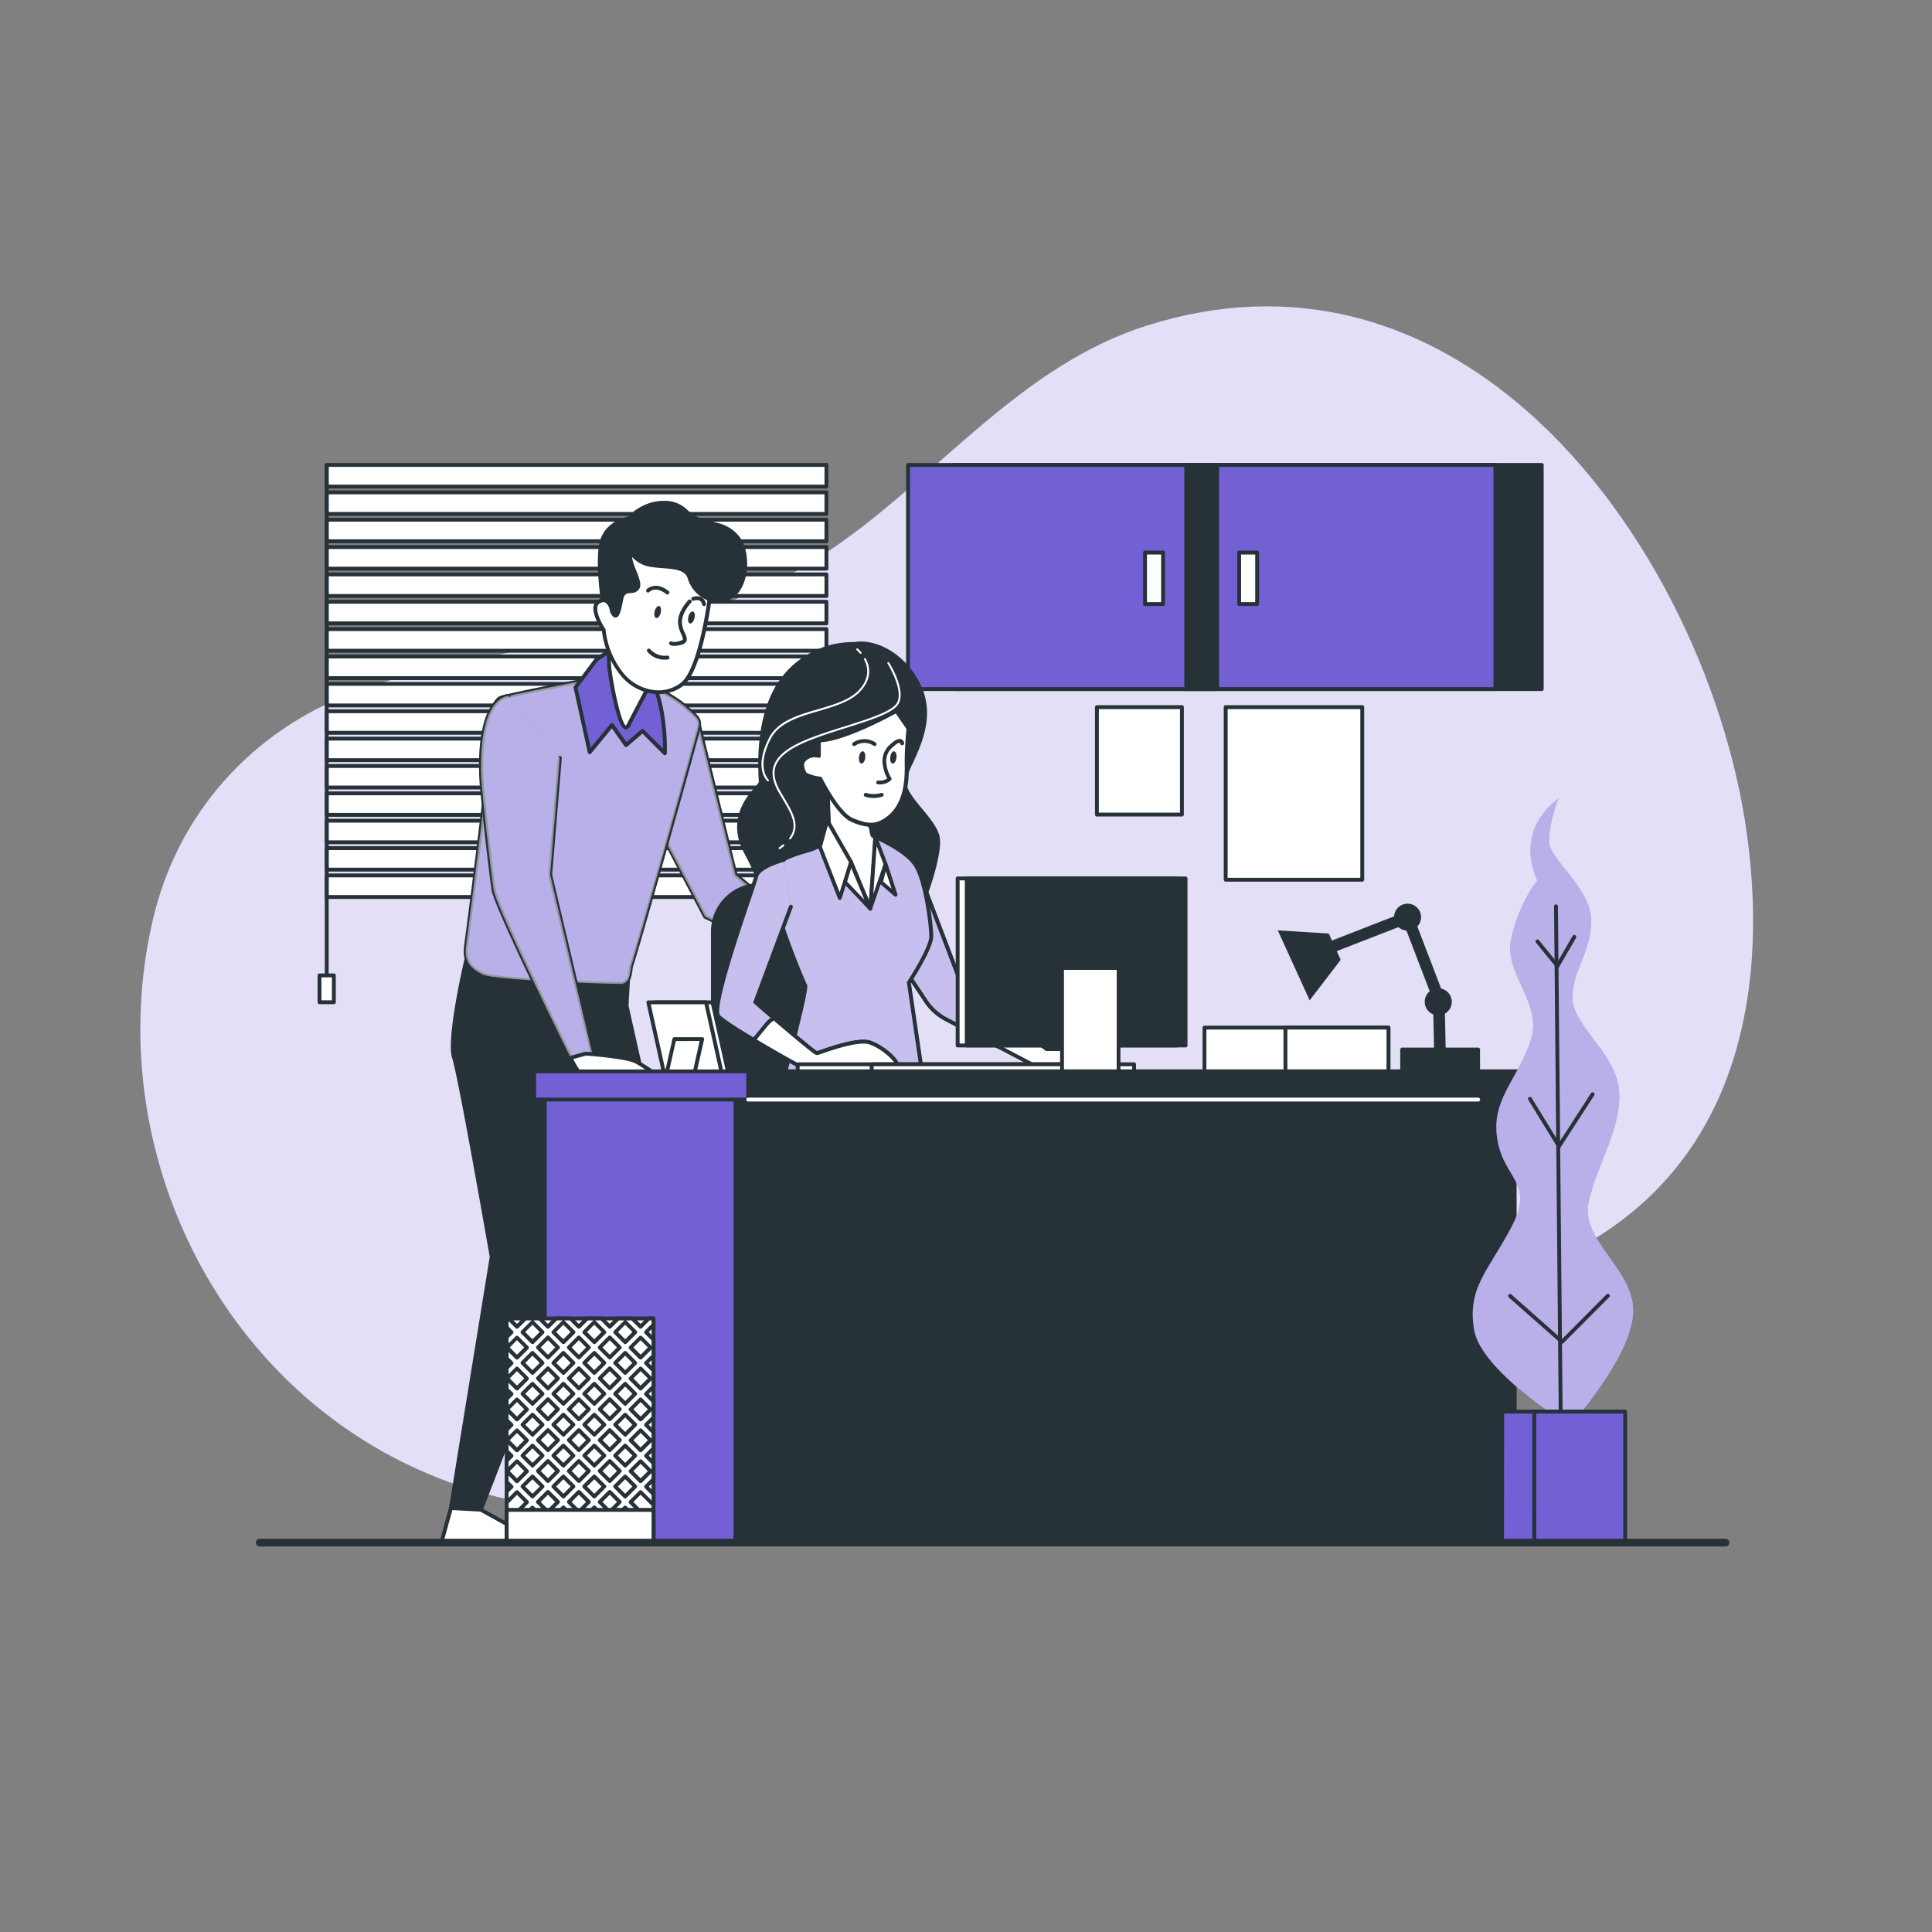 <svg xmlns="http://www.w3.org/2000/svg" xmlns:xlink="http://www.w3.org/1999/xlink" viewBox="0 0 500 500"><rect x="0" y="0" width="500" height="500" fill="#808080" stroke="none"/><defs><clipPath id="freepik--clip-path--inject-4"><path d="M180.35,185.78l10,40.59,24.4,20.52-2.53,4.73L182.5,237.26,167,207.81S177.18,184.66,180.35,185.78Z" style="fill:#7360D4"></path></clipPath><clipPath id="freepik--clip-path-2--inject-4"><path d="M152.9,175.78s-22.23,4.27-23.44,4.87-2.74,3.66-2.14,5.49-6.08,54.19-6.69,58.45,1.21,6.09,4.26,7.61,32.58,2.44,35.62,2.44,2.44-4,3-5.18,17-59.67,17.36-61.5-.61-2.43-3.66-5.17-14.3-8.53-14.3-8.53Z" style="fill:#7360D4"></path></clipPath><clipPath id="freepik--clip-path-3--inject-4"><path d="M131.66,180.1s-7.84-.35-7.13,20.65c.15,4.27,2.5,24.93,3.21,29.56s19.94,43.44,19.94,43.44l5.7-.71-11-46.65,2.49-30.26" style="fill:#7360D4"></path></clipPath><clipPath id="freepik--clip-path-4--inject-4"><path d="M212.17,252.12a.41.41,0,0,1-.21-.05l-29.68-14.36a.54.54,0,0,1-.23-.22L166.58,208a.5.5,0,0,1,0-.43c2.43-5.53,10.62-23.5,14-22.3a.51.51,0,0,1,.32.35l9.91,40.43L215,246.51a.5.5,0,0,1,.12.62l-2.53,4.73A.5.5,0,0,1,212.17,252.12Zm-29.31-15.24L212,251l2.12-3.94L190,226.75a.54.54,0,0,1-.16-.26L180,186.24c-2,.37-7.79,11.15-12.38,21.55Z" style="fill:#263238;clip-path:url(#freepik--clip-path--inject-1--inject-4)"></path></clipPath><clipPath id="freepik--clip-path-5--inject-4"><path d="M160.51,255.14c-1.66,0-32.53-.83-35.84-2.49s-5.19-3.59-4.54-8.13c.86-6,7.2-56.08,6.72-58.24-.71-2.11,1-5.38,2.38-6.07s21.29-4.48,23.57-4.92h0l10.05-1.52a.45.45,0,0,1,.3,0c.47.23,11.36,5.84,14.42,8.59l.76.69c2.46,2.19,3.37,3,3.05,4.94-.38,2.26-16.8,60.45-17.4,61.64a5.78,5.78,0,0,0-.28,1.34C163.49,252.66,163.15,255.14,160.51,255.14ZM153,176.28c-8.89,1.7-22.42,4.39-23.3,4.82s-2.4,3.33-1.88,4.88c.69,2.06-6.34,56.3-6.68,58.68-.57,4,1,5.61,4,7.09s31.59,2.39,35.4,2.39c1.64,0,2-1.35,2.22-3.26a5.43,5.43,0,0,1,.38-1.64c.63-1.4,17-59.32,17.31-61.36.22-1.35-.24-1.81-2.73-4l-.77-.69c-2.78-2.5-12.74-7.7-14.06-8.38Z" style="fill:#263238;clip-path:url(#freepik--clip-path-2--inject-1--inject-4)"></path></clipPath><clipPath id="freepik--clip-path-6--inject-4"><path d="M147.68,274.25a.51.51,0,0,1-.45-.28c-.79-1.59-19.27-38.93-20-43.59-.75-4.82-3.07-25.47-3.22-29.61-.41-12.25,2.09-17.38,4.26-19.52a4.94,4.94,0,0,1,3.39-1.65.52.52,0,0,1,.48.52.5.5,0,0,1-.52.48A4,4,0,0,0,129,182c-2,2-4.32,6.92-3.92,18.74.14,4.12,2.46,24.68,3.2,29.49.66,4.28,17.9,39.25,19.74,43l4.79-.6-10.91-46.1a.86.86,0,0,1,0-.16l2.49-30.27a.5.5,0,0,1,1,.09l-2.49,30.18,11,46.57a.49.49,0,0,1-.42.61l-5.7.72Z" style="fill:#263238;clip-path:url(#freepik--clip-path-3--inject-1--inject-4)"></path></clipPath></defs><!--In the Office--><g id="freepik--background-simple--inject-4"><path d="M392.23,103.85c-25.49-21.08-57.88-31.36-95.14-19.68C260.26,95.72,238.41,129.83,205.7,148c-34.78,19.32-77.29,17.34-114.26,31.26-26.13,9.84-45.29,31.05-51.78,58.32C27,290.88,51,348.67,99,375.65c30,16.82,66.3,19.86,98.91,9.43,25-8,47.51-22.7,72.5-31.15,43.4-14.66,91.78-8.7,133.77-28.74C448.6,304,458.05,258.92,452.1,215.8,446.7,176.6,425.26,131.16,392.23,103.85Z" style="fill:#7360D4"></path><path d="M392.23,103.85c-25.49-21.08-57.88-31.36-95.14-19.68C260.26,95.72,238.41,129.83,205.7,148c-34.78,19.32-77.29,17.34-114.26,31.26-26.13,9.84-45.29,31.05-51.78,58.32C27,290.88,51,348.67,99,375.65c30,16.82,66.3,19.86,98.91,9.43,25-8,47.51-22.7,72.5-31.15,43.4-14.66,91.78-8.7,133.77-28.74C448.6,304,458.05,258.92,452.1,215.8,446.7,176.6,425.26,131.16,392.23,103.85Z" style="fill:#fff;opacity:0.8"></path></g><g id="freepik--Window--inject-4"><rect x="84.55" y="120.33" width="129.33" height="5.58" style="fill:#fff"></rect><path d="M213.88,126.42H84.55a.5.5,0,0,1-.5-.5v-5.59a.5.5,0,0,1,.5-.5H213.88a.5.5,0,0,1,.5.5v5.59A.5.5,0,0,1,213.88,126.42Zm-128.83-1H213.38v-4.59H85.05Z" style="fill:#263238"></path><rect x="84.55" y="127.41" width="129.33" height="5.58" style="fill:#fff"></rect><path d="M213.88,133.5H84.55a.5.5,0,0,1-.5-.5v-5.58a.5.5,0,0,1,.5-.5H213.88a.5.5,0,0,1,.5.5V133A.5.5,0,0,1,213.88,133.5Zm-128.83-1H213.38v-4.58H85.05Z" style="fill:#263238"></path><rect x="84.55" y="134.5" width="129.33" height="5.58" style="fill:#fff"></rect><path d="M213.88,140.58H84.55a.5.5,0,0,1-.5-.5V134.5a.5.5,0,0,1,.5-.5H213.88a.5.5,0,0,1,.5.5v5.58A.5.5,0,0,1,213.88,140.58Zm-128.83-1H213.38V135H85.05Z" style="fill:#263238"></path><rect x="84.55" y="141.58" width="129.33" height="5.58" style="fill:#fff"></rect><path d="M213.88,147.66H84.55a.5.5,0,0,1-.5-.5v-5.58a.5.5,0,0,1,.5-.5H213.88a.5.5,0,0,1,.5.5v5.58A.5.5,0,0,1,213.88,147.66Zm-128.83-1H213.38v-4.58H85.05Z" style="fill:#263238"></path><rect x="84.55" y="148.66" width="129.33" height="5.58" style="fill:#fff"></rect><path d="M213.88,154.74H84.55a.5.5,0,0,1-.5-.5v-5.58a.5.5,0,0,1,.5-.5H213.88a.5.5,0,0,1,.5.5v5.58A.5.5,0,0,1,213.88,154.74Zm-128.83-1H213.38v-4.58H85.05Z" style="fill:#263238"></path><rect x="84.55" y="155.74" width="129.33" height="5.58" style="fill:#fff"></rect><path d="M213.88,161.82H84.55a.5.5,0,0,1-.5-.5v-5.58a.5.5,0,0,1,.5-.5H213.88a.5.5,0,0,1,.5.5v5.58A.5.5,0,0,1,213.88,161.82Zm-128.83-1H213.38v-4.58H85.05Z" style="fill:#263238"></path><rect x="84.55" y="162.82" width="129.33" height="5.58" style="fill:#fff"></rect><path d="M213.88,168.91H84.55a.5.5,0,0,1-.5-.5v-5.59a.5.5,0,0,1,.5-.5H213.88a.5.5,0,0,1,.5.5v5.59A.5.5,0,0,1,213.88,168.91Zm-128.83-1H213.38v-4.59H85.05Z" style="fill:#263238"></path><rect x="84.55" y="169.9" width="129.33" height="5.58" style="fill:#fff"></rect><path d="M213.88,176H84.55a.5.5,0,0,1-.5-.5V169.9a.5.5,0,0,1,.5-.5H213.88a.5.5,0,0,1,.5.5v5.59A.5.5,0,0,1,213.88,176ZM85.05,175H213.38V170.4H85.05Z" style="fill:#263238"></path><rect x="84.55" y="176.98" width="129.33" height="5.58" style="fill:#fff"></rect><path d="M213.88,183.07H84.55a.5.5,0,0,1-.5-.5V177a.5.5,0,0,1,.5-.5H213.88a.5.5,0,0,1,.5.5v5.59A.5.5,0,0,1,213.88,183.07Zm-128.83-1H213.38v-4.59H85.05Z" style="fill:#263238"></path><rect x="84.55" y="184.07" width="129.33" height="5.58" style="fill:#fff"></rect><path d="M213.88,190.15H84.55a.5.5,0,0,1-.5-.5v-5.58a.5.5,0,0,1,.5-.5H213.88a.5.5,0,0,1,.5.5v5.58A.5.5,0,0,1,213.88,190.15Zm-128.83-1H213.38v-4.58H85.05Z" style="fill:#263238"></path><rect x="84.55" y="191.15" width="129.33" height="5.58" style="fill:#fff"></rect><path d="M213.88,197.23H84.55a.5.5,0,0,1-.5-.5v-5.58a.5.5,0,0,1,.5-.5H213.88a.5.5,0,0,1,.5.5v5.58A.5.5,0,0,1,213.88,197.23Zm-128.83-1H213.38v-4.58H85.05Z" style="fill:#263238"></path><rect x="84.55" y="198.23" width="129.33" height="5.58" style="fill:#fff"></rect><path d="M213.88,204.31H84.55a.5.5,0,0,1-.5-.5v-5.58a.5.5,0,0,1,.5-.5H213.88a.5.5,0,0,1,.5.5v5.58A.5.5,0,0,1,213.88,204.31Zm-128.83-1H213.38v-4.58H85.05Z" style="fill:#263238"></path><rect x="84.55" y="205.31" width="129.33" height="5.58" style="fill:#fff"></rect><path d="M213.88,211.39H84.55a.5.5,0,0,1-.5-.5v-5.58a.5.5,0,0,1,.5-.5H213.88a.5.5,0,0,1,.5.5v5.58A.5.5,0,0,1,213.88,211.39Zm-128.83-1H213.38v-4.58H85.05Z" style="fill:#263238"></path><rect x="84.55" y="212.39" width="129.33" height="5.58" style="fill:#fff"></rect><path d="M213.88,218.48H84.55a.5.5,0,0,1-.5-.5v-5.59a.5.5,0,0,1,.5-.5H213.88a.5.5,0,0,1,.5.5V218A.5.5,0,0,1,213.88,218.48Zm-128.83-1H213.38v-4.59H85.05Z" style="fill:#263238"></path><rect x="84.55" y="219.47" width="129.33" height="5.58" style="fill:#fff"></rect><path d="M213.88,225.56H84.55a.5.5,0,0,1-.5-.5v-5.59a.5.5,0,0,1,.5-.5H213.88a.5.5,0,0,1,.5.5v5.59A.5.5,0,0,1,213.88,225.56Zm-128.83-1H213.38V220H85.05Z" style="fill:#263238"></path><rect x="84.55" y="226.55" width="129.33" height="5.58" style="fill:#fff"></rect><path d="M213.88,232.64H84.55a.5.5,0,0,1-.5-.5v-5.59a.5.5,0,0,1,.5-.5H213.88a.5.5,0,0,1,.5.5v5.59A.5.5,0,0,1,213.88,232.64Zm-128.83-1H213.38v-4.59H85.05Z" style="fill:#263238"></path><path d="M84.55,256a.5.5,0,0,1-.5-.5V120.33a.5.5,0,0,1,.5-.5.51.51,0,0,1,.5.5V255.5A.5.5,0,0,1,84.55,256Z" style="fill:#263238"></path><rect x="82.69" y="252.43" width="3.71" height="6.96" style="fill:#fff"></rect><path d="M86.4,259.88H82.69a.5.5,0,0,1-.5-.5v-6.95a.5.5,0,0,1,.5-.5H86.4a.5.5,0,0,1,.5.5v6.95A.5.5,0,0,1,86.4,259.88Zm-3.21-1H85.9v-5.95H83.19Z" style="fill:#263238"></path><rect x="247.02" y="120.33" width="152" height="58" style="fill:#263238"></rect><path d="M399,178.83H247a.5.5,0,0,1-.5-.5v-58a.5.5,0,0,1,.5-.5H399a.5.5,0,0,1,.5.5v58A.5.5,0,0,1,399,178.83Zm-151.5-1h151v-57h-151Z" style="fill:#263238"></path><rect x="235.02" y="120.33" width="152" height="58" style="fill:#7360D4"></rect><path d="M387,178.83H235a.5.5,0,0,1-.5-.5v-58a.5.5,0,0,1,.5-.5H387a.5.5,0,0,1,.5.5v58A.5.5,0,0,1,387,178.83Zm-151.5-1h151v-57h-151Z" style="fill:#263238"></path><rect x="307.02" y="120.33" width="8" height="58" style="fill:#263238"></rect><path d="M315,178.83h-8a.5.5,0,0,1-.5-.5v-58a.5.5,0,0,1,.5-.5h8a.5.5,0,0,1,.5.5v58A.5.5,0,0,1,315,178.83Zm-7.5-1h7v-57h-7Z" style="fill:#263238"></path><rect x="296.35" y="143" width="4.67" height="13.33" style="fill:#fff"></rect><path d="M301,156.83h-4.67a.5.5,0,0,1-.5-.5V143a.5.5,0,0,1,.5-.5H301a.5.5,0,0,1,.5.5v13.33A.5.5,0,0,1,301,156.83Zm-4.17-1h3.67V143.5h-3.67Z" style="fill:#263238"></path><rect x="320.69" y="143" width="4.67" height="13.33" style="fill:#fff"></rect><path d="M325.35,156.83h-4.66a.5.5,0,0,1-.5-.5V143a.5.5,0,0,1,.5-.5h4.66a.5.5,0,0,1,.5.5v13.33A.5.5,0,0,1,325.35,156.83Zm-4.16-1h3.66V143.5h-3.66Z" style="fill:#263238"></path><rect x="317.21" y="183" width="35.33" height="44.67" style="fill:#fff"></rect><path d="M352.55,228.17H317.21a.51.51,0,0,1-.5-.5V183a.5.5,0,0,1,.5-.5h35.34a.5.5,0,0,1,.5.5v44.67A.51.51,0,0,1,352.55,228.17Zm-34.84-1h34.34V183.5H317.71Z" style="fill:#263238"></path><rect x="283.88" y="183" width="22" height="27.81" style="fill:#fff"></rect><path d="M305.88,211.31h-22a.5.5,0,0,1-.5-.5V183a.5.5,0,0,1,.5-.5h22a.5.5,0,0,1,.5.5v27.81A.5.5,0,0,1,305.88,211.31Zm-21.5-1h21V183.5h-21Z" style="fill:#263238"></path></g><g id="freepik--character-1--inject-4"><path d="M180.35,185.78l10,40.59,24.4,20.52-2.53,4.73L182.5,237.26,167,207.81S177.18,184.66,180.35,185.78Z" style="fill:#7360D4"></path><path d="M212.17,252.12a.41.41,0,0,1-.21-.05l-29.68-14.36a.54.54,0,0,1-.23-.22L166.58,208a.5.5,0,0,1,0-.43c2.43-5.53,10.62-23.5,14-22.3a.51.51,0,0,1,.32.35l9.91,40.43L215,246.51a.5.5,0,0,1,.12.62l-2.53,4.73A.5.5,0,0,1,212.17,252.12Zm-29.31-15.24L212,251l2.12-3.94L190,226.75a.54.54,0,0,1-.16-.26L180,186.24c-2,.37-7.79,11.15-12.38,21.55Z" style="fill:#263238"></path><g style="clip-path:url(#freepik--clip-path-4--inject-1--inject-4)"><path d="M180.35,185.78l10,40.59,24.4,20.52-2.53,4.73L182.5,237.26,167,207.81S177.18,184.66,180.35,185.78Z" style="fill:#fff;opacity:0.5"></path></g><polygon points="157.61 390.7 173.03 399.22 147.46 399.22 149.89 390.29 157.61 390.7" style="fill:#fff"></polygon><path d="M173,399.72H147.46a.51.51,0,0,1-.4-.19.5.5,0,0,1-.08-.44l2.43-8.93a.49.49,0,0,1,.51-.37l7.71.41a.43.43,0,0,1,.22.06l15.42,8.53a.51.51,0,0,1,.25.56A.5.5,0,0,1,173,399.72Zm-24.92-1h23l-13.62-7.53-7.2-.38Z" style="fill:#263238"></path><path d="M120.73,248.14s-4.87,20.7-3.25,25.58,9.74,51.55,9.74,51.55l-10.55,65,7.71.41L150,324.46l-5.28-47.9,3.25.81,9.22,45.17-7.09,68.06h7.72l18.56-67.24-14.21-63,.41-7.31Z" style="fill:#263238"></path><path d="M124.38,391.2h0l-7.72-.41a.47.47,0,0,1-.36-.18.48.48,0,0,1-.1-.4l10.54-64.94c-.39-2.22-8.15-46.71-9.71-51.4-1.65-4.95,3-25,3.23-25.84a.5.5,0,0,1,.55-.39l41.81,4.88a.5.5,0,0,1,.44.52l-.4,7.24,14.19,63a.39.39,0,0,1,0,.24l-18.56,67.25a.5.5,0,0,1-.48.36h-7.72a.52.52,0,0,1-.37-.16.51.51,0,0,1-.12-.39l7.08-68-9.15-44.79-2.25-.56,5.2,47.18a.5.5,0,0,1,0,.24l-25.57,66.24A.51.51,0,0,1,124.38,391.2Zm-7.13-1.38,6.8.36,25.4-65.79-5.27-47.78a.51.51,0,0,1,.17-.43.49.49,0,0,1,.45-.11l3.25.81a.52.52,0,0,1,.37.39l9.22,45.17a.76.76,0,0,1,0,.15l-7,67.51h6.78l18.43-66.76-14.18-62.91a.68.68,0,0,1,0-.14l.38-6.83-40.89-4.77c-.69,3-4.6,20.57-3.16,24.87,1.61,4.85,9.42,49.72,9.76,51.62a.49.49,0,0,1,0,.17Z" style="fill:#263238"></path><path d="M152.9,175.78s-22.23,4.27-23.44,4.87-2.74,3.66-2.14,5.49-6.08,54.19-6.69,58.45,1.21,6.09,4.26,7.61,32.58,2.44,35.62,2.44,2.44-4,3-5.18,17-59.67,17.36-61.5-.61-2.43-3.66-5.17-14.3-8.53-14.3-8.53Z" style="fill:#7360D4"></path><path d="M160.51,255.14c-1.66,0-32.53-.83-35.84-2.49s-5.19-3.59-4.54-8.13c.86-6,7.2-56.08,6.72-58.24-.71-2.11,1-5.38,2.38-6.07s21.29-4.48,23.57-4.92h0l10.05-1.52a.45.45,0,0,1,.3,0c.47.23,11.36,5.84,14.42,8.59l.76.69c2.46,2.19,3.37,3,3.05,4.94-.38,2.26-16.8,60.45-17.4,61.64a5.78,5.78,0,0,0-.28,1.34C163.49,252.66,163.15,255.14,160.51,255.14ZM153,176.28c-8.89,1.7-22.42,4.39-23.3,4.82s-2.4,3.33-1.88,4.88c.69,2.06-6.34,56.3-6.68,58.68-.57,4,1,5.61,4,7.09s31.59,2.39,35.4,2.39c1.64,0,2-1.35,2.22-3.26a5.43,5.43,0,0,1,.38-1.64c.63-1.4,17-59.32,17.31-61.36.22-1.35-.24-1.81-2.73-4l-.77-.69c-2.78-2.5-12.74-7.7-14.06-8.38Z" style="fill:#263238"></path><g style="clip-path:url(#freepik--clip-path-5--inject-1--inject-4)"><path d="M152.9,175.78s-22.23,4.27-23.44,4.87-2.74,3.66-2.14,5.49-6.08,54.19-6.69,58.45,1.21,6.09,4.26,7.61,32.58,2.44,35.62,2.44,2.44-4,3-5.18,17-59.67,17.36-61.5-.61-2.43-3.66-5.17-14.3-8.53-14.3-8.53Z" style="fill:#fff;opacity:0.5"></path></g><polygon points="124.38 390.7 139.81 399.22 114.23 399.22 116.67 390.29 124.38 390.7" style="fill:#fff"></polygon><path d="M139.81,399.72H114.23a.49.49,0,0,1-.39-.19.5.5,0,0,1-.09-.44l2.44-8.93a.49.49,0,0,1,.51-.37l7.71.41a.39.39,0,0,1,.21.06l15.43,8.53a.5.5,0,0,1-.24.93Zm-24.92-1h23l-13.63-7.53-7.19-.38Z" style="fill:#263238"></path><path d="M131.66,180.1s-7.84-.35-7.13,20.65c.15,4.27,2.5,24.93,3.21,29.56s19.94,43.44,19.94,43.44l5.7-.71-11-46.65,2.49-30.26" style="fill:#7360D4"></path><path d="M147.68,274.25a.51.51,0,0,1-.45-.28c-.79-1.59-19.27-38.93-20-43.59-.75-4.82-3.07-25.47-3.22-29.61-.41-12.25,2.09-17.38,4.26-19.52a4.94,4.94,0,0,1,3.39-1.65.52.52,0,0,1,.48.52.5.5,0,0,1-.52.48A4,4,0,0,0,129,182c-2,2-4.32,6.92-3.92,18.74.14,4.12,2.46,24.68,3.2,29.49.66,4.28,17.9,39.25,19.74,43l4.79-.6-10.91-46.1a.86.86,0,0,1,0-.16l2.49-30.27a.5.5,0,0,1,1,.09l-2.49,30.18,11,46.57a.49.49,0,0,1-.42.61l-5.7.72Z" style="fill:#263238"></path><g style="clip-path:url(#freepik--clip-path-6--inject-1--inject-4)"><path d="M131.66,180.1s-7.84-.35-7.13,20.65c.15,4.27,2.5,24.93,3.21,29.56s19.94,43.44,19.94,43.44l5.7-.71-11-46.65,2.49-30.26" style="fill:#fff;opacity:0.5"></path></g><path d="M147.68,273.75s1.78,3.92,2.85,4.27,20.29.71,20.29.71-3.56-2.49-6-3.91-13.17-2.14-13.17-2.14Z" style="fill:#fff"></path><path d="M170.82,279.23h0c-3.22-.06-19.35-.37-20.44-.73s-2.71-3.58-3.15-4.54a.48.48,0,0,1,0-.42.51.51,0,0,1,.32-.27l3.91-1.07a.5.5,0,0,1,.17,0c.44,0,10.83.74,13.39,2.2s6.06,3.92,6.09,3.95a.49.49,0,0,1,.19.56A.5.5,0,0,1,170.82,279.23Zm-22.44-5.15c.8,1.64,1.84,3.31,2.31,3.47.79.23,10.92.5,18.47.65-1.26-.85-3.15-2.1-4.64-2.95-1.94-1.11-9.87-1.86-12.87-2.06Z" style="fill:#263238"></path><path d="M157.77,168.48l-3.35,2.13-5.48,7.3,3.65,16.75,5.79-7,3.65,5.17,4.26-3.65,5.79,5.78s.3-8.82-2.13-15.83S161.12,166.35,157.77,168.48Z" style="fill:#7360D4"></path><path d="M172.08,195.46a.5.5,0,0,1-.35-.14l-5.46-5.46-3.91,3.35a.51.51,0,0,1-.39.12.52.52,0,0,1-.35-.21l-3.27-4.64L153,195a.5.5,0,0,1-.5.17.51.51,0,0,1-.37-.38L148.45,178a.48.48,0,0,1,.09-.4l5.48-7.31a.49.49,0,0,1,.13-.12l3.35-2.14h0a4,4,0,0,1,3.56-.21c3.56,1.23,7.58,6,9.36,11.13,2.44,7,2.17,15.65,2.16,16a.5.5,0,0,1-.32.45Zm-5.79-6.78a.51.51,0,0,1,.36.15l4.94,4.94c0-2.63-.26-9.13-2.11-14.47-1.69-4.85-5.45-9.37-8.75-10.52a3,3,0,0,0-2.69.12L154.77,171,149.48,178l3.38,15.52,5.13-6.21a.47.47,0,0,1,.41-.18.48.48,0,0,1,.39.21l3.33,4.73,3.85-3.3A.49.49,0,0,1,166.29,188.68Z" style="fill:#263238"></path><path d="M158.07,159s-.91,10.35-.3,14.61,3,17.66,4.87,14,8.22-15.53,8.22-15.53S159.9,163.91,158.07,159Z" style="fill:#fff"></path><path d="M162,188.78h-.15c-2.39-.39-4.34-13.55-4.56-15.05-.6-4.27.27-14.3.31-14.72a.51.51,0,0,1,.43-.46.53.53,0,0,1,.53.32c1.76,4.68,12.51,12.79,12.62,12.87a.5.5,0,0,1,.14.64c-.06.12-6.41,11.91-8.21,15.51C162.73,188.6,162.31,188.78,162,188.78Zm-3.54-27.95c-.23,3.12-.62,9.64-.17,12.75.91,6.4,2.69,13.81,3.71,14.2a2.79,2.79,0,0,0,.21-.35c1.63-3.25,6.92-13.11,8-15.16C168.52,171,161.24,165.25,158.44,160.83Z" style="fill:#263238"></path><path d="M156.25,157.21s-2.13-12.78-.31-17.66,8.53-7.3,16.44-4.87,12.49,4.87,13.7,10.35a9.16,9.16,0,0,1-3,8.83s-3.65-8.52-7.92-9.43-8.22-1.22-7.61,1.82.92,7-.91,8.53-2.13,2.13-3,4.56-3.65,4.87-5.78,2.13S156.25,157.21,156.25,157.21Z" style="fill:#263238"></path><path d="M159.88,163.19a3.12,3.12,0,0,1-2.5-1.41c-1.95-2.5-1.77-4.1-1.64-4.6-.23-1.38-2-13.06-.27-17.8,2-5.41,9.21-7.59,17.06-5.17s12.76,5,14,10.72a9.6,9.6,0,0,1-3.22,9.33.51.51,0,0,1-.43.09.52.52,0,0,1-.34-.29c0-.08-3.6-8.3-7.56-9.15-3.72-.79-6-.81-6.77-.06a1.34,1.34,0,0,0-.25,1.3c.64,3.17,1,7.31-1.08,9-1.77,1.48-2,2-2.9,4.36-.58,1.57-2,3.37-3.72,3.63A2.72,2.72,0,0,1,159.88,163.19Zm-3.16-5.8s-.42,1.38,1.44,3.78a2.08,2.08,0,0,0,2,1c1.26-.19,2.43-1.65,2.94-3,.91-2.44,1.23-3.15,3.19-4.78,1.28-1.06,1.55-4,.74-8a2.28,2.28,0,0,1,.53-2.21c1.06-1,3.43-1.11,7.68-.2,3.8.81,7,7.05,8,9.09a8.47,8.47,0,0,0,2.39-7.89c-1.18-5.3-5.61-7.59-13.36-10-7.33-2.25-14-.33-15.83,4.57-1.76,4.69.31,17.27.33,17.4A.46.46,0,0,1,156.72,157.39Z" style="fill:#263238"></path><path d="M158.38,158.13s-.61-4-3.35-2.44,1.22,7.31,1.22,7.31a22.08,22.08,0,0,0,4.56,11.26c4.27,5.48,11.65,6.22,15.84,2.74,4.73-3.93,7-21.92,7-21.92s1.82-2.43-2.13-8.52-17.36-6.09-18.27-3.66,2.74,7.31,1.83,9.14-3.66-.31-4.27,3S159.6,160.87,158.38,158.13Z" style="fill:#fff"></path><path d="M170.44,179.62a10.93,10.93,0,0,1-1.27-.07,13,13,0,0,1-8.75-5,22.57,22.57,0,0,1-4.66-11.41c-.45-.68-2.64-4.16-2.11-6.38a2.26,2.26,0,0,1,1.14-1.53,2.38,2.38,0,0,1,2.3-.2c1.3.63,1.7,2.49,1.77,2.93a2.75,2.75,0,0,0,.46.78,15.12,15.12,0,0,0,1-3.77,2.69,2.69,0,0,1,2.88-2.54c.77-.08,1.18-.14,1.43-.64.34-.68-.3-2.31-.86-3.75-.75-1.91-1.53-3.89-1-5.33.43-1.14,2.35-1.58,3.88-1.75,4.59-.5,12.36.82,15.28,5.3,3.65,5.62,2.54,8.36,2.19,9-.21,1.65-2.48,18.24-7.16,22.14A10.24,10.24,0,0,1,170.44,179.62Zm-14.25-23.78a2,2,0,0,0-.92.29,1.29,1.29,0,0,0-.65.87c-.39,1.67,1.34,4.69,2,5.71a.62.62,0,0,1,.09.26,21.73,21.73,0,0,0,4.46,11,12,12,0,0,0,8.07,4.61,9.48,9.48,0,0,0,7.05-1.94c4.53-3.77,6.8-21.42,6.82-21.6a.51.51,0,0,1,.1-.24s1.51-2.31-2.15-7.95c-2.69-4.13-10-5.32-14.33-4.85-1.9.21-2.9.7-3.05,1.1-.41,1.08.33,3,1,4.61.73,1.87,1.36,3.49.82,4.57a2.37,2.37,0,0,1-2.23,1.18c-1,.1-1.7.16-2,1.73-.57,3.12-1,4.53-1.88,4.63-.73.08-1.18-.74-1.51-1.47a.5.5,0,0,1,0-.13c-.07-.5-.45-1.87-1.23-2.26A1.15,1.15,0,0,0,156.19,155.84Z" style="fill:#263238"></path><path d="M174.47,167.14a2,2,0,0,1-1.09-.24.49.49,0,0,1-.13-.69.5.5,0,0,1,.69-.14,1.08,1.08,0,0,0,.52.07,5.76,5.76,0,0,0,1.81-.36c.25-.08.41-.18.45-.28s-.15-.81-.4-1.37a7.64,7.64,0,0,1-.85-3.17c0-2.94,2.57-5.55,2.68-5.66a.5.5,0,0,1,.7,0,.5.5,0,0,1,0,.71s-2.38,2.43-2.38,5a6.68,6.68,0,0,0,.76,2.76c.37.83.69,1.54.41,2.18a1.63,1.63,0,0,1-1.06.83A6.83,6.83,0,0,1,174.47,167.14Z" style="fill:#263238"></path><path d="M172.09,170.71a5.76,5.76,0,0,1-4.58-2.07.5.5,0,0,1,.78-.62,5.08,5.08,0,0,0,4.37,1.66.5.5,0,0,1,.16,1A7.28,7.28,0,0,1,172.09,170.71Z" style="fill:#263238"></path><path d="M171,158.59c-.22.86-.74,1.46-1.18,1.35s-.61-.89-.39-1.74.74-1.47,1.17-1.36S171.18,157.73,171,158.59Z" style="fill:#263238"></path><path d="M179.72,160c-.21.86-.74,1.46-1.17,1.35s-.61-.89-.4-1.74.74-1.46,1.18-1.35S179.94,159.12,179.72,160Z" style="fill:#263238"></path><path d="M172.74,153.85a.5.5,0,0,1-.31-.1c-2.82-2.22-4.37-.54-4.39-.53a.5.5,0,0,1-.74-.66s2.19-2.39,5.75.4a.49.49,0,0,1,.08.7A.48.48,0,0,1,172.74,153.85Z" style="fill:#263238"></path><path d="M182.19,156.85a.49.49,0,0,1-.49-.4,1.37,1.37,0,0,0-.63-1,2,2,0,0,0-1.46,0,.5.5,0,0,1-.65-.28.49.49,0,0,1,.28-.65,3,3,0,0,1,2.31.05,2.32,2.32,0,0,1,1.13,1.7.51.51,0,0,1-.39.59Z" style="fill:#263238"></path><path d="M163.25,142.9a7.66,7.66,0,0,0,5.48,3.35c4,.61,8.83,0,9.74,3.35s5.18,7.31,10.05,5.18S194,143.21,191,139.25s-6.69-3.35-10.35-4.87-3.65-4.26-9.13-4.26-11.87,5.17-8.22,8.22" style="fill:#263238"></path><path d="M185.74,155.88a7.1,7.1,0,0,1-3.12-.73,8.92,8.92,0,0,1-4.63-5.42c-.61-2.23-3.45-2.45-6.46-2.69-.95-.07-1.94-.15-2.88-.29a8.13,8.13,0,0,1-5.84-3.6.51.51,0,0,1,.2-.68.5.5,0,0,1,.68.19,7.1,7.1,0,0,0,5.12,3.1c.9.14,1.86.21,2.8.29,3.22.25,6.55.51,7.34,3.42a8,8,0,0,0,4.1,4.78,6.14,6.14,0,0,0,5.27.07c1.66-.73,2.93-2.5,3.57-5,.9-3.5.34-7.61-1.33-9.79-2-2.58-4.27-3.11-6.67-3.68a22.34,22.34,0,0,1-3.48-1,11,11,0,0,1-3.14-2.07,7.46,7.46,0,0,0-5.8-2.15c-3.88,0-7.83,2.59-8.64,4.82a2.1,2.1,0,0,0,.74,2.51.51.51,0,0,1,.06.71.49.49,0,0,1-.7.06,3.11,3.11,0,0,1-1-3.62c1-2.87,5.61-5.48,9.58-5.48a8.31,8.31,0,0,1,6.45,2.4,10.28,10.28,0,0,0,2.88,1.9,21.06,21.06,0,0,0,3.31,1c2.48.58,5,1.18,7.24,4,1.87,2.44,2.49,6.81,1.51,10.64-.72,2.79-2.19,4.8-4.14,5.65A7.38,7.38,0,0,1,185.74,155.88Z" style="fill:#263238"></path><path d="M214.71,246.89l5.34-.15,5.16,5.16-.75,1.17a10.45,10.45,0,0,1,1.94,3.55c.32,1.62-1,3.88-1,3.88a18.62,18.62,0,0,1-4.22-3.48c-1.27-1.69-6.15-2-9-5.4Z" style="fill:#fff"></path><path d="M225.43,261a.5.5,0,0,1-.26-.08,18.76,18.76,0,0,1-4.36-3.6,7.39,7.39,0,0,0-2.89-1.57,14.88,14.88,0,0,1-6.13-3.8.52.52,0,0,1-.06-.56l2.54-4.73a.51.51,0,0,1,.43-.27l5.33-.15a.55.55,0,0,1,.37.14l5.17,5.17a.5.5,0,0,1,.06.62l-.56.87a9.85,9.85,0,0,1,1.82,3.49c.35,1.77-1,4.12-1,4.21a.47.47,0,0,1-.31.24Zm-12.65-9.45a14.53,14.53,0,0,0,5.51,3.27,7.87,7.87,0,0,1,3.32,1.9,16.36,16.36,0,0,0,3.62,3.06,5.76,5.76,0,0,0,.68-3.06,10.09,10.09,0,0,0-1.83-3.33.5.5,0,0,1,0-.59l.53-.83-4.72-4.73-4.84.15Z" style="fill:#263238"></path><path d="M224.46,253.57a.45.45,0,0,1-.27-.08l-4-2.64a4.66,4.66,0,0,1-5.22.31.5.5,0,0,1,.56-.84c2.06,1.38,4.23-.39,4.32-.47a.51.51,0,0,1,.6,0l4.31,2.83a.51.51,0,0,1,.15.7A.52.52,0,0,1,224.46,253.57Z" style="fill:#263238"></path></g><g id="freepik--character-2--inject-4"><path d="M207.82,322.54l4.8,75.35a1.44,1.44,0,0,0,1.44,1.35h0a1.46,1.46,0,0,0,1.46-1.49l-2-75.21Z" style="fill:#263238"></path><path d="M214.06,399.74a2,2,0,0,1-1.94-1.82l-4.8-75.35a.51.51,0,0,1,.5-.53h5.7a.51.51,0,0,1,.5.49l2,75.21a2,2,0,0,1-.56,1.41A1.93,1.93,0,0,1,214.06,399.74ZM208.35,323l4.77,74.82a.95.95,0,0,0,1.63.59,1,1,0,0,0,.27-.69L213,323Z" style="fill:#263238"></path><path d="M195.56,322.54l-4.79,75.35a1.45,1.45,0,0,1-1.45,1.35h0a1.45,1.45,0,0,1-1.45-1.49l2-75.21Z" style="fill:#263238"></path><path d="M189.32,399.74a1.94,1.94,0,0,1-1.4-.59,1.91,1.91,0,0,1-.55-1.41l2-75.21a.51.51,0,0,1,.5-.49h5.7a.52.52,0,0,1,.37.16.51.51,0,0,1,.13.37l-4.79,75.35A2,2,0,0,1,189.32,399.74Zm1-76.7-2,74.72a1,1,0,0,0,.95,1,1,1,0,0,0,1-.89L195,323Z" style="fill:#263238"></path><path d="M243.61,322.54l-4.79,75.35a1.46,1.46,0,0,1-1.45,1.35h0a1.44,1.44,0,0,1-1.45-1.49l2-75.21Z" style="fill:#263238"></path><path d="M237.37,399.74a1.94,1.94,0,0,1-1.4-.59,1.91,1.91,0,0,1-.55-1.41l2-75.21a.51.51,0,0,1,.5-.49h5.7a.52.52,0,0,1,.37.16.51.51,0,0,1,.13.37l-4.8,75.35A2,2,0,0,1,237.37,399.74Zm1-76.7-2,74.72a.89.89,0,0,0,.27.69.92.92,0,0,0,.68.29,1,1,0,0,0,.95-.89L243.08,323Z" style="fill:#263238"></path><path d="M263.2,322.54,268,397.89a1.45,1.45,0,0,0,1.45,1.35h0a1.45,1.45,0,0,0,1.45-1.49l-2-75.21Z" style="fill:#263238"></path><path d="M269.44,399.74a2,2,0,0,1-1.95-1.82l-4.79-75.35a.51.51,0,0,1,.13-.37.52.52,0,0,1,.37-.16h5.7a.51.51,0,0,1,.5.49l2,75.21a1.91,1.91,0,0,1-.55,1.41A1.94,1.94,0,0,1,269.44,399.74ZM263.73,323l4.76,74.82a1,1,0,0,0,.95.88,1,1,0,0,0,.95-1l-2-74.73Z" style="fill:#263238"></path><rect x="184.46" y="229.05" width="41.29" height="77.94" rx="12.04" style="fill:#263238"></rect><path d="M213.71,307.49H196.5A12.56,12.56,0,0,1,184,294.94V241.09a12.55,12.55,0,0,1,12.54-12.54h17.21a12.55,12.55,0,0,1,12.54,12.54v53.85A12.56,12.56,0,0,1,213.71,307.49ZM196.5,229.55A11.56,11.56,0,0,0,185,241.09v53.85a11.56,11.56,0,0,0,11.54,11.55h17.21a11.56,11.56,0,0,0,11.54-11.55V241.09a11.56,11.56,0,0,0-11.54-11.54Z" style="fill:#263238"></path><rect x="185.83" y="316.97" width="85.51" height="6.38" style="fill:#fff"></rect><path d="M271.34,323.86H185.83a.51.51,0,0,1-.5-.5V317a.51.51,0,0,1,.5-.5h85.51a.5.5,0,0,1,.5.5v6.39A.5.5,0,0,1,271.34,323.86Zm-85-1h84.51v-5.39H186.33Z" style="fill:#263238"></path><path d="M206,298h51.51s2.71,3.05,3,9.5-.34,7.81-5.09,9.5-46.95.82-46.95.82l-14,.23c-5.22-9.49-.26-19.66,6.13-26.31s10.45-12.66,10.7-15h27L239.76,298" style="fill:#263238"></path><path d="M247.58,384.48l4.5-14.86,8.59,1.87-5.62,13.33,3.9,7.81,8.42,5.51s1,1-3.24.64-13,0-13,0l-5.5-6.47S243.67,389,247.58,384.48Z" style="fill:#fff"></path><path d="M265.63,399.35c-.42,0-.93,0-1.54-.07-4.13-.31-12.81,0-12.9,0a.51.51,0,0,1-.4-.17l-5.5-6.48c-.14-.21-2.16-3.73,1.85-8.39l4.46-14.76a.51.51,0,0,1,.59-.35l8.58,1.87a.47.47,0,0,1,.34.26.51.51,0,0,1,0,.42l-5.53,13.13,3.73,7.47,8.31,5.44.08.06a.8.8,0,0,1,.18.88C267.73,399,267.31,399.35,265.63,399.35Zm-6.72-1.21c1.93,0,3.85,0,5.26.15a10.94,10.94,0,0,0,2.51,0l-8-5.23a.55.55,0,0,1-.17-.2l-3.9-7.8a.51.51,0,0,1,0-.42L260,371.85l-7.55-1.64-4.36,14.42a.4.4,0,0,1-.1.18c-3.63,4.17-1.88,7.21-1.86,7.24l5.3,6.23C252.31,398.24,255.63,398.14,258.91,398.14Zm-11.33-13.66h0Z" style="fill:#263238"></path><polygon points="245.22 390.07 245 398.43 246.32 398.43 248.08 394.25 245.22 390.07" style="fill:#263238"></polygon><path d="M246.32,398.93H245a.51.51,0,0,1-.36-.15.54.54,0,0,1-.14-.36l.22-8.36a.5.5,0,0,1,.36-.47.49.49,0,0,1,.55.2l2.86,4.18a.49.49,0,0,1,0,.48l-1.76,4.17A.5.5,0,0,1,246.32,398.93Zm-.81-1H246l1.52-3.62-1.83-2.68Z" style="fill:#263238"></path><path d="M251.17,398.78l-5.5-6.47s-1.43-2.42.54-5.89c3.92,6.69,9.13,8.71,9.13,8.71l5.43-1.31,6.6,4.32s1,1-3.24.64S251.17,398.78,251.17,398.78Z" style="fill:#263238"></path><path d="M265.63,399.35c-.42,0-.93,0-1.54-.07-4.13-.31-12.81,0-12.9,0a.51.51,0,0,1-.4-.17l-5.5-6.48c-.12-.18-1.6-2.77.48-6.46.09-.16.28-.3.44-.25a.5.5,0,0,1,.43.24,20.72,20.72,0,0,0,8.74,8.45l5.27-1.28a.52.52,0,0,1,.39.07l6.6,4.32.08.06a.8.8,0,0,1,.18.88C267.73,399,267.31,399.35,265.63,399.35Zm-6.72-1.21c1.93,0,3.85,0,5.26.15a10.94,10.94,0,0,0,2.51,0l-6-3.92-5.22,1.26a.61.61,0,0,1-.3,0c-.21-.08-5-2-8.91-8.15a5.29,5.29,0,0,0-.15,4.6l5.3,6.23C252.31,398.24,255.63,398.14,258.91,398.14Z" style="fill:#263238"></path><path d="M267.8,314.59l-18.07,54.62,12.83,2.28,25.27-56.9s2-8.49-3.4-11.2-46.1-9.39-46.1-9.39l10.13,23H267" style="fill:#263238"></path><polygon points="234.63 390.44 234.41 398.8 235.73 398.8 237.49 394.62 234.63 390.44" style="fill:#263238"></polygon><path d="M235.73,399.3h-1.32a.47.47,0,0,1-.35-.15.51.51,0,0,1-.15-.36l.22-8.36a.51.51,0,0,1,.36-.47.53.53,0,0,1,.56.2l2.86,4.18a.51.51,0,0,1,0,.48L236.19,399A.48.48,0,0,1,235.73,399.3Zm-.8-1h.47l1.53-3.62L235.09,392Z" style="fill:#263238"></path><path d="M237,384.86l2.76-15.24,8.57.44-3.87,15.14,3.9,7.8,8.42,5.51s1,1-3.24.65-12.95,0-12.95,0l-5.51-6.48S233.08,389.34,237,384.86Z" style="fill:#fff"></path><path d="M255,399.72c-.42,0-.93,0-1.54-.06-4.13-.32-12.81,0-12.89,0a.5.5,0,0,1-.4-.18L234.7,393c-.14-.21-2.15-3.71,1.83-8.37l2.74-15.1a.5.5,0,0,1,.52-.41l8.57.44a.49.49,0,0,1,.37.2.53.53,0,0,1,.09.42l-3.82,15,3.75,7.52,8.31,5.43.08.07a.79.79,0,0,1,.17.87C257.14,399.4,256.72,399.72,255,399.72Zm-6.72-1.21c1.93,0,3.85,0,5.26.15a11.2,11.2,0,0,0,2.51,0l-8-5.24a.47.47,0,0,1-.18-.19L244,385.42a.47.47,0,0,1,0-.35l3.72-14.54-7.52-.39L237.49,385a.6.6,0,0,1-.12.24c-3.6,4.13-1.93,7.11-1.86,7.23l5.3,6.23C241.72,398.62,245,398.51,248.32,398.51ZM237,384.86h0Z" style="fill:#263238"></path><path d="M240.59,399.16l-5.51-6.48s-1.43-2.41.54-5.89c3.92,6.69,9.13,8.71,9.13,8.71l5.43-1.31,6.6,4.32s1,1-3.24.65S240.59,399.16,240.59,399.16Z" style="fill:#263238"></path><path d="M255,399.72c-.42,0-.93,0-1.54-.06-4.13-.32-12.81,0-12.89,0a.5.5,0,0,1-.4-.18L234.7,393c-.11-.18-1.6-2.77.49-6.46a.49.49,0,0,1,.43-.25h0a.48.48,0,0,1,.43.25A20.57,20.57,0,0,0,244.8,395l5.26-1.27a.51.51,0,0,1,.4.06l6.6,4.32.08.07a.79.79,0,0,1,.17.87C257.14,399.4,256.72,399.72,255,399.72Zm-6.72-1.21c1.93,0,3.85,0,5.26.15a11.2,11.2,0,0,0,2.51,0l-6-3.93L244.87,396a.51.51,0,0,1-.3,0c-.21-.08-5-2-8.91-8.15a5.26,5.26,0,0,0-.15,4.61l5.3,6.22C241.72,398.62,245,398.51,248.32,398.51Z" style="fill:#263238"></path><path d="M242.1,305.18l-3.77,64.6,12,.28L262,311.37S265.42,298,257.54,298H242.18" style="fill:#263238"></path><path d="M221.11,166.64a22.49,22.49,0,0,0-18.24,8.66c-7.73,9.58-6,26-6,27.2s-9.43,7.42-3.87,17.93,3.71,10.51,2.47,16.38,3.71,12.06,14.84,14.53,19.78-2.17,24.11-9,8.66-20.09,8.35-25-9-10.85-8.73-15.17,9-14.6,3.47-25.33C233.47,169.11,226.06,165.71,221.11,166.64Z" style="fill:#263238"></path><path d="M216.24,252.52a28.1,28.1,0,0,1-6.06-.69c-12.14-2.7-16.39-9.54-15.22-15.12.23-1.07.47-2,.69-2.72,1-3.45,1.36-4.88-3.11-13.33s.66-14.5,2.89-17a6.94,6.94,0,0,0,.93-1.18s0-.25,0-.55c-.85-14.88,2.88-22.85,6.16-26.92a23.24,23.24,0,0,1,18.6-8.84c5.07-.92,12.68,2.44,16.86,10.47s.62,15.64-1.68,20.76a18.05,18.05,0,0,0-1.74,4.83c-.14,2,2,4.56,4.06,7.05,2.21,2.67,4.5,5.44,4.67,8.05.32,5.15-4.17,18.65-8.43,25.34A21.72,21.72,0,0,1,216.24,252.52Zm4.17-85.4a22.4,22.4,0,0,0-17.15,8.49c-3.17,3.93-6.78,11.68-5.94,26.23q0,.49,0,.66c0,.45-.39.9-1.17,1.79-2.26,2.58-7,7.94-2.76,15.9,4.66,8.81,4.2,10.46,3.19,14.07-.21.76-.45,1.62-.67,2.65-1.29,6.13,4.52,11.73,14.46,13.94C222,253.44,230.21,248,234,242.11c4.18-6.57,8.58-19.75,8.27-24.74-.15-2.3-2.33-4.93-4.44-7.48-2.29-2.76-4.46-5.38-4.29-7.76a17.86,17.86,0,0,1,1.83-5.17c2.35-5.24,5.58-12.42,1.7-19.89-4-7.64-11.13-10.82-15.85-9.94h-.13S220.82,167.12,220.41,167.12Z" style="fill:#263238"></path><path d="M201.78,219.78a.25.25,0,0,1-.2-.1.25.25,0,0,1,0-.35c.35-.25.68-.51,1-.76a.25.25,0,0,1,.32.38c-.31.26-.64.52-1,.78A.21.21,0,0,1,201.78,219.78Z" style="fill:#fff"></path><path d="M204.48,217.22a.26.26,0,0,1-.15,0,.25.25,0,0,1-.05-.35c2.35-3.2.56-6.21-1.92-10.38l-.79-1.35c-1.57-2.68-2-5-1.3-7,.91-2.66,3.76-4.87,8.95-6.95,2.92-1.17,6.26-2.22,9.48-3.24,6.35-2,12.36-3.92,13.49-6.17,1.67-3.35-2.46-10-2.5-10.05a.25.25,0,0,1,.08-.35.25.25,0,0,1,.34.08c.18.28,4.32,6.94,2.52,10.54-1.22,2.44-7,4.29-13.78,6.42-3.21,1-6.54,2.08-9.44,3.24-5,2-7.8,4.13-8.67,6.64-.64,1.87-.23,4,1.26,6.56l.79,1.34c2.48,4.17,4.44,7.47,1.89,10.93A.25.25,0,0,1,204.48,217.22Z" style="fill:#fff"></path><path d="M198.77,202.21a.23.23,0,0,1-.16-.06c-.15-.13-3.62-3.23.38-11.12,2.26-4.45,7.59-6,12.75-7.5,4.14-1.2,8-2.34,10.45-4.84,3-3.16,2.45-6.08,1.44-8a.25.25,0,0,1,.11-.34.25.25,0,0,1,.33.11c1.09,2,1.71,5.18-1.52,8.56-2.49,2.6-6.65,3.81-10.67,5-5.06,1.47-10.28,3-12.44,7.25-3.81,7.51-.54,10.48-.51,10.51a.24.24,0,0,1,0,.35A.25.25,0,0,1,198.77,202.21Z" style="fill:#fff"></path><path d="M222.72,169.19a.27.27,0,0,1-.19-.08,8.47,8.47,0,0,0-.82-.85.25.25,0,1,1,.32-.38,8.84,8.84,0,0,1,.88.9.24.24,0,0,1,0,.35A.23.23,0,0,1,222.72,169.19Z" style="fill:#fff"></path><path d="M237.13,224.16l11.71,30.71,22,16.6h12.62l4.33,5.41h-18l-25-13.14a13.92,13.92,0,0,1-5.12-4.61l-8.13-12.19Z" style="fill:#fff"></path><path d="M287.8,277.38h-18a.46.46,0,0,1-.23-.06l-25-13.14a14.39,14.39,0,0,1-5.3-4.77l-8.14-12.2a.49.49,0,0,1-.06-.39L236.65,224a.5.5,0,0,1,.95-.06l11.65,30.58L271,271h12.46a.51.51,0,0,1,.4.19l4.32,5.41a.5.5,0,0,1-.39.81Zm-17.91-1h16.87L283.23,272H270.85a.51.51,0,0,1-.3-.1l-22-16.6a.52.52,0,0,1-.17-.22l-11.13-29.22-5.18,21,8,12A13.43,13.43,0,0,0,245,263.3Z" style="fill:#263238"></path><path d="M265.17,267.19l-16.33-12.32-11.71-30.71-5.61,22.78,8.13,12.19a13.92,13.92,0,0,0,5.12,4.61L258.51,271Z" style="fill:#7360D4"></path><path d="M265.17,267.19l-16.33-12.32-11.71-30.71-5.61,22.78,8.13,12.19a13.92,13.92,0,0,0,5.12,4.61L258.51,271Z" style="fill:#fff;opacity:0.6"></path><path d="M258.51,271.47a.46.46,0,0,1-.23-.06l-13.74-7.23a14.47,14.47,0,0,1-5.3-4.77l-8.14-12.2a.49.49,0,0,1-.06-.39L236.65,224a.5.5,0,0,1,.95-.06l11.65,30.58,16.22,12.23a.48.48,0,0,1,.2.43.5.5,0,0,1-.25.4l-6.66,3.78A.55.55,0,0,1,258.51,271.47Zm-26.45-24.63,8,12A13.43,13.43,0,0,0,245,263.3l13.5,7.1,5.76-3.27-15.72-11.86a.52.52,0,0,1-.17-.22l-11.13-29.22Z" style="fill:#263238"></path><path d="M214.08,200.82s.52,12.39.52,15.11-5.84,4.29-5.84,4.29-7.91,2-9.06,4.68c-2.17,5.06,8.12,29,8.75,30.25s-9,36.41-9,36.41l41.28-.25-5.43-37s5.79-8.81,5.79-11.95-1.39-14-3.91-18.21-10.36-7.26-11.2-7.88-.52-8.24-.52-8.24L216,202.38Z" style="fill:#7360D4"></path><path d="M214.08,200.82s.52,12.39.52,15.11-5.84,4.29-5.84,4.29-7.91,2-9.06,4.68c-2.17,5.06,8.12,29,8.75,30.25s-8.39,35.91-8.39,35.91l40-.24-4.85-36.5s5.79-8.81,5.79-11.95-1.39-14-3.91-18.21-10.36-7.26-11.2-7.88-.52-8.24-.52-8.24L216,202.38Z" style="fill:#fff;opacity:0.6"></path><path d="M199.4,292.06a.49.49,0,0,1-.39-.19.5.5,0,0,1-.09-.44c3.77-13.69,9.29-34.61,9.05-36.13-.09-.16-11.1-25.05-8.73-30.6,1.21-2.82,8.57-4.75,9.4-5,1.51-.41,5.46-1.89,5.46-3.81,0-2.68-.51-15-.52-15.09a.5.5,0,0,1,.28-.46.48.48,0,0,1,.54.06l1.9,1.56,9.37,5.61a.51.51,0,0,1,.24.45c-.14,3.37,0,7.32.35,7.84.11.08.67.36,1.26.65,2.59,1.27,8,3.93,10,7.35,2.61,4.35,4,15.43,4,18.47s-5,10.81-5.77,12.06l5.4,36.81a.49.49,0,0,1-.49.57l-41.27.25Zm15.23-90.14c.13,3.11.47,11.76.47,14,0,3-5.57,4.61-6.21,4.78-2.14.54-7.87,2.38-8.73,4.39-1.93,4.52,7.39,27.14,8.73,29.83.64,1.26-5.82,25.18-8.83,36.13l40-.24-5.34-36.43a.48.48,0,0,1,.07-.35c1.59-2.41,5.71-9.22,5.71-11.67,0-2.88-1.36-13.83-3.83-18-1.91-3.17-7.12-5.74-9.63-7a11.67,11.67,0,0,1-1.45-.77c-.84-.63-.87-4.82-.73-8.36l-9.17-5.5Z" style="fill:#263238"></path><path d="M214.6,215.93a2.16,2.16,0,0,1-.39,1.18l.22.37s2.06,4.46,4.29,8.41a87.06,87.06,0,0,0,6.52,9.27l1.38-18.37-.09-.18a4.93,4.93,0,0,1-.6-.33,3.58,3.58,0,0,1-.47-1.9l-4.23-8.85L216,202.38l-.08-.07-1.72,1C214.33,207,214.6,214,214.6,215.93Z" style="fill:#fff"></path><path d="M225.24,235.66a.51.51,0,0,1-.39-.19,89.69,89.69,0,0,1-6.57-9.33c-2.21-3.93-4.29-8.41-4.31-8.45l-.19-.33a.53.53,0,0,1,0-.53,1.6,1.6,0,0,0,.31-.9c0-1.93-.26-8.75-.42-12.64a.53.53,0,0,1,.26-.46l1.72-1a.5.5,0,0,1,.56.05l.08.07,5.18,3.1a.51.51,0,0,1,.2.21l4.24,8.86a.47.47,0,0,1,0,.17,3.87,3.87,0,0,0,.3,1.56l.5.27a.45.45,0,0,1,.22.23l.09.18a.51.51,0,0,1,0,.25l-1.37,18.37a.49.49,0,0,1-.35.44Zm-10.45-18.55.07.12c0,.08,2.1,4.53,4.29,8.41a80.84,80.84,0,0,0,5.69,8.2L226.1,217a2.58,2.58,0,0,1-.47-.28c-.29-.21-.52-.67-.66-2.15l-4.13-8.64-5-3-1.18.66c.16,3.94.41,10.48.41,12.37A2.48,2.48,0,0,1,214.79,217.11Z" style="fill:#263238"></path><path d="M202.87,222.52s-6.57,1.64-7.2,4.36S183.53,260.6,186,263.11s18.85,11.73,20.52,12.57,24.92,1.25,25.55.2-3.35-4.81-6.91-6.07-13.19,2.72-13.82,2.72-15.92-13.19-15.92-13.19l9.22-24.71" style="fill:#7360D4"></path><path d="M202.87,222.52s-6.57,1.64-7.2,4.36S183.53,260.6,186,263.11s18.85,11.73,20.52,12.57,24.92,1.25,25.55.2-3.35-4.81-6.91-6.07-13.19,2.72-13.82,2.72-15.92-13.19-15.92-13.19l9.22-24.71" style="fill:#fff;opacity:0.6"></path><path d="M223,277l-3.28,0c-4.44-.06-12.26-.31-13.38-.87-1.8-.9-18.07-10.07-20.65-12.66-1.8-1.79,1.6-13.23,7.67-31.12.94-2.77,1.69-5,1.83-5.57.67-2.93,6.85-4.56,7.56-4.73a.49.49,0,0,1,.6.36.5.5,0,0,1-.36.61c-1.75.43-6.37,2-6.83,4-.15.64-.86,2.75-1.85,5.67-2.64,7.76-9.63,28.37-7.92,30.09,2.46,2.45,18.67,11.6,20.4,12.47s22.85,1.07,24.9.33c0-.8-3.25-4.07-6.66-5.28-2.58-.91-9.08,1.28-11.85,2.22a8.23,8.23,0,0,1-1.8.53c-.22,0-.82,0-16.24-13.31a.48.48,0,0,1-.14-.55l9.21-24.71a.51.51,0,0,1,.64-.3.52.52,0,0,1,.3.65l-9.1,24.38c5.51,4.75,14.19,12.12,15.39,12.83.22-.06.83-.27,1.42-.47,3.11-1.05,9.59-3.24,12.51-2.21,3.16,1.12,6.61,4.1,7.2,5.75a1.19,1.19,0,0,1,0,1.05C232.38,276.41,232,277,223,277Z" style="fill:#263238"></path><path d="M225.2,269.81c-3.56-1.25-13.19,2.72-13.82,2.72-.4,0-6.54-5.17-11.08-9a6.52,6.52,0,0,0-1.88,1.56l-3.34,4.06c5.1,3.05,10.55,6.1,11.48,6.57,1.68.83,24.92,1.25,25.55.2S228.76,271.07,225.2,269.81Z" style="fill:#fff"></path><path d="M223,277l-3.29,0c-4.44-.06-12.26-.31-13.38-.87-.93-.46-6.38-3.51-11.52-6.58a.5.5,0,0,1-.23-.35.46.46,0,0,1,.11-.4c1-1.2,2.19-2.65,3.33-4.05a7.22,7.22,0,0,1,2-1.69.5.5,0,0,1,.57.06c8.43,7.18,10.39,8.64,10.82,8.91.22-.06.83-.27,1.42-.47,3.11-1.05,9.59-3.24,12.51-2.21,3.16,1.12,6.61,4.1,7.2,5.75a1.19,1.19,0,0,1,0,1.05C232.38,276.41,232,277,223,277Zm-27.17-8c5,3,10.06,5.81,10.95,6.25,1.61.8,22.84,1.07,24.9.33,0-.8-3.25-4.07-6.66-5.28h0c-2.59-.91-9.08,1.28-11.85,2.22a8.23,8.23,0,0,1-1.8.53c-.29,0-.65,0-11.13-8.93a6.08,6.08,0,0,0-1.44,1.27Zm35.93,6.54Z" style="fill:#263238"></path><path d="M212,191.63v4a3.72,3.72,0,0,0-3.71.92c-1.5,1.29.12,3.83.12,3.83a10.61,10.61,0,0,0,3.9,1.12s4.56,9.13,8.27,10.68,6.24,2,9.53-.62c5.11-4.08,4.61-11.51,4.61-14.91s.46-8.13.46-8.13L232,184S218.46,191.63,212,191.63Z" style="fill:#fff"></path><path d="M225.41,214a13.46,13.46,0,0,1-5.06-1.3c-3.53-1.47-7.62-9.16-8.4-10.67a10.8,10.8,0,0,1-3.83-1.16.65.65,0,0,1-.17-.16c-.07-.12-1.82-2.92,0-4.47a4.39,4.39,0,0,1,3.54-1.18v-3.39a.5.5,0,0,1,.5-.5c6.28,0,19.67-7.49,19.8-7.57a.51.51,0,0,1,.66.16l3.13,4.53a.52.52,0,0,1,.09.34s-.46,4.74-.46,8.08v.83c0,3.69.11,10.55-4.8,14.47A7.83,7.83,0,0,1,225.41,214ZM208.74,200a10.55,10.55,0,0,0,3.58,1,.49.49,0,0,1,.4.28c.05.09,4.52,9,8,10.43,3.71,1.55,6,1.87,9-.54,4.52-3.62,4.46-10.16,4.42-13.68v-.84c0-3,.36-7.09.45-8l-2.77-4c-2.28,1.25-13.29,7.14-19.4,7.45v3.54a.5.5,0,0,1-.23.41.48.48,0,0,1-.46.05,3.27,3.27,0,0,0-3.2.84C207.58,197.82,208.49,199.6,208.74,200Z" style="fill:#263238"></path><path d="M223.93,196.12c-.11.87-.55,1.54-1,1.49s-.72-.81-.62-1.69.55-1.54,1-1.49S224,195.24,223.93,196.12Z" style="fill:#263238"></path><path d="M232,196.12c-.1.87-.55,1.54-1,1.49s-.72-.81-.61-1.69.55-1.54,1-1.49S232.1,195.24,232,196.12Z" style="fill:#263238"></path><path d="M227.76,203l-.55,0a.5.5,0,0,1,.12-1,3.37,3.37,0,0,0,2.28-.54,10.55,10.55,0,0,1-1.22-4.23,5.69,5.69,0,0,1,2.28-4.83c.18-.18,1.45-1.38,2.44-1.12a1.22,1.22,0,0,1,.87.94.5.5,0,0,1-1,.27c0-.07-.07-.22-.15-.24-.28-.08-1.05.42-1.55.92a4.69,4.69,0,0,0-1.93,4,9,9,0,0,0,1.3,4.13.5.5,0,0,1-.06.64A4.26,4.26,0,0,1,227.76,203Z" style="fill:#263238"></path><path d="M226.05,206.51a6.87,6.87,0,0,1-2.16-.34.49.49,0,1,1,.31-.94,6.9,6.9,0,0,0,3.84,0,.49.49,0,1,1,.31.94A7.77,7.77,0,0,1,226.05,206.51Z" style="fill:#263238"></path><path d="M226.35,193.06a.48.48,0,0,1-.28-.08,4.23,4.23,0,0,0-4.73,0,.5.5,0,0,1-.69-.11.49.49,0,0,1,.11-.7,5.32,5.32,0,0,1,5.87,0,.5.5,0,0,1-.28.91Z" style="fill:#263238"></path><polygon points="214.08 212.33 220.26 223.14 217.35 232.41 212.19 219.19 214.08 212.33" style="fill:#fff"></polygon><path d="M217.35,232.91a.49.49,0,0,1-.47-.32l-5.15-13.21a.5.5,0,0,1,0-.32l1.89-6.87a.52.52,0,0,1,.42-.36.48.48,0,0,1,.5.25l6.18,10.81a.51.51,0,0,1,0,.4l-2.92,9.27a.48.48,0,0,1-.46.35Zm-4.63-13.74,4.58,11.74,2.42-7.71-5.47-9.58Z" style="fill:#263238"></path><polygon points="220.26 223.14 225.24 235.16 218.72 228.29 220.26 223.14" style="fill:#fff"></polygon><path d="M225.24,235.66a.48.48,0,0,1-.36-.16l-6.52-6.86a.49.49,0,0,1-.12-.49l1.55-5.15a.5.5,0,0,1,.45-.36.51.51,0,0,1,.49.31l5,12a.51.51,0,0,1-.19.61A.57.57,0,0,1,225.24,235.66Zm-6-7.5,4.47,4.7-3.41-8.23Z" style="fill:#263238"></path><polygon points="225.24 235.16 229.19 223.66 226.53 216.61 225.24 235.16" style="fill:#fff"></polygon><path d="M225.24,235.66h-.1a.51.51,0,0,1-.4-.52L226,216.58a.5.5,0,0,1,.43-.46.49.49,0,0,1,.54.32l2.66,7a.5.5,0,0,1,0,.34l-3.94,11.5A.5.5,0,0,1,225.24,235.66Zm1.63-16.73L226,231.4l2.65-7.73Z" style="fill:#263238"></path><polygon points="229.19 223.66 231.77 231.56 227.99 228.29 229.19 223.66" style="fill:#fff"></polygon><path d="M231.77,232.05a.5.5,0,0,1-.33-.12l-3.78-3.26a.49.49,0,0,1-.15-.5l1.2-4.64a.48.48,0,0,1,.47-.37.48.48,0,0,1,.49.34l2.57,7.9a.49.49,0,0,1-.2.57A.45.45,0,0,1,231.77,232.05Zm-3.22-3.93,2.18,1.88-1.48-4.56Z" style="fill:#263238"></path></g><g id="freepik--Desk--inject-4"><rect x="206.44" y="275.44" width="67.91" height="2.74" style="fill:#fff"></rect><path d="M274.35,278.68H206.44a.5.5,0,0,1-.5-.5v-2.74a.5.5,0,0,1,.5-.5h67.91a.5.5,0,0,1,.5.5v2.74A.5.5,0,0,1,274.35,278.68Zm-67.41-1h66.91v-1.74H206.94Z" style="fill:#263238"></path><rect x="225.59" y="275.44" width="67.91" height="2.74" style="fill:#fff"></rect><path d="M293.5,278.68H225.59a.5.5,0,0,1-.5-.5v-2.74a.5.5,0,0,1,.5-.5H293.5a.5.5,0,0,1,.5.5v2.74A.5.5,0,0,1,293.5,278.68Zm-67.41-1H293v-1.74H226.09Z" style="fill:#263238"></path><rect x="247.84" y="227.34" width="56.63" height="43.23" style="fill:#fff"></rect><path d="M304.47,271.07H247.84a.5.5,0,0,1-.5-.5V227.34a.5.5,0,0,1,.5-.5h56.63a.5.5,0,0,1,.5.5v43.23A.5.5,0,0,1,304.47,271.07Zm-56.13-1H304V227.84H248.34Z" style="fill:#263238"></path><rect x="250.19" y="227.34" width="56.63" height="43.23" style="fill:#263238"></rect><path d="M306.82,271.07H250.19a.5.5,0,0,1-.5-.5V227.34a.5.5,0,0,1,.5-.5h56.63a.5.5,0,0,1,.5.5v43.23A.5.5,0,0,1,306.82,271.07Zm-56.13-1h55.63V227.84H250.69Z" style="fill:#263238"></path><rect x="274.85" y="250.48" width="14.61" height="27.7" style="fill:#fff"></rect><path d="M289.47,278.68H274.85a.5.5,0,0,1-.5-.5v-27.7a.5.5,0,0,1,.5-.5h14.62a.5.5,0,0,1,.5.5v27.7A.5.5,0,0,1,289.47,278.68Zm-14.12-1H289V251H275.35Z" style="fill:#263238"></path><rect x="311.72" y="265.94" width="47.61" height="11.36" style="fill:#fff"></rect><path d="M359.33,277.8H311.72a.51.51,0,0,1-.5-.5V265.94a.5.5,0,0,1,.5-.5h47.61a.5.5,0,0,1,.5.5V277.3A.5.5,0,0,1,359.33,277.8Zm-47.11-1h46.61V266.44H312.22Z" style="fill:#263238"></path><rect x="332.67" y="265.94" width="26.66" height="11.36" style="fill:#fff"></rect><path d="M359.33,277.8H332.67a.5.5,0,0,1-.5-.5V265.94a.5.5,0,0,1,.5-.5h26.66a.5.5,0,0,1,.5.5V277.3A.5.5,0,0,1,359.33,277.8Zm-26.16-1h25.66V266.44H333.17Z" style="fill:#263238"></path><path d="M372.7,276a1.5,1.5,0,0,1-1.5-1.47l-.33-15.75-7.45-19.43-17.85,6.95a1.5,1.5,0,1,1-1.09-2.8l19.25-7.5a1.55,1.55,0,0,1,1.16,0,1.5,1.5,0,0,1,.79.83l8.08,21.09a1.25,1.25,0,0,1,.1.51l.34,16a1.5,1.5,0,0,1-1.46,1.53Z" style="fill:#263238"></path><rect x="362.88" y="271.62" width="19.65" height="5.68" style="fill:#263238"></rect><path d="M382.53,277.8H362.88a.5.5,0,0,1-.5-.5v-5.68a.5.5,0,0,1,.5-.5h19.65a.5.5,0,0,1,.5.5v5.68A.5.5,0,0,1,382.53,277.8Zm-19.15-1H382v-4.68H363.38Z" style="fill:#263238"></path><circle cx="364.28" cy="237.36" r="3.49" style="fill:#263238"></circle><path d="M375.72,259.27a3.5,3.5,0,1,0-3.49,3.5A3.49,3.49,0,0,0,375.72,259.27Z" style="fill:#263238"></path><polygon points="343.88 241.6 330.69 240.78 338.94 258.88 346.97 248.41 343.88 241.6" style="fill:#263238"></polygon><rect x="140.98" y="281.83" width="251.04" height="117.39" style="fill:#263238"></rect><path d="M392,399.72H141a.5.5,0,0,1-.5-.5V281.83a.51.51,0,0,1,.5-.5H392a.5.5,0,0,1,.5.5V399.22A.5.5,0,0,1,392,399.72Zm-250.54-1h250V282.33h-250Z" style="fill:#263238"></path><rect x="140.98" y="281.83" width="49.37" height="117.39" style="fill:#7360D4"></rect><path d="M190.35,399.72H141a.5.5,0,0,1-.5-.5V281.83a.51.51,0,0,1,.5-.5h49.37a.5.5,0,0,1,.5.5V399.22A.5.5,0,0,1,190.35,399.72Zm-48.87-1h48.37V282.33H141.48Z" style="fill:#263238"></path><polygon points="188.49 277.74 173.55 277.74 169.48 259.41 184.41 259.41 188.49 277.74" style="fill:#fff"></polygon><path d="M188.49,278.24H173.55a.49.49,0,0,1-.48-.39L169,259.52a.53.53,0,0,1,.1-.42.51.51,0,0,1,.39-.19h14.94a.49.49,0,0,1,.48.39L189,277.63a.53.53,0,0,1-.1.42A.51.51,0,0,1,188.49,278.24Zm-14.54-1h13.91L184,259.91H170.1Z" style="fill:#263238"></path><polygon points="186.79 277.74 171.86 277.74 167.78 259.41 182.72 259.41 186.79 277.74" style="fill:#fff"></polygon><path d="M186.79,278.24H171.86a.49.49,0,0,1-.49-.39l-4.07-18.33a.49.49,0,0,1,.09-.42.51.51,0,0,1,.39-.19h14.94a.5.5,0,0,1,.49.39l4.07,18.33a.51.51,0,0,1-.49.61Zm-14.53-1h13.91l-3.85-17.33H168.41Z" style="fill:#263238"></path><polygon points="172.54 277.74 179.73 277.74 181.69 268.92 174.5 268.92 172.54 277.74" style="fill:#fff"></polygon><path d="M179.73,278.24h-7.19a.48.48,0,0,1-.39-.19.46.46,0,0,1-.1-.42l2-8.82a.49.49,0,0,1,.49-.39h7.19a.5.5,0,0,1,.39.18.53.53,0,0,1,.1.42l-2,8.83A.49.49,0,0,1,179.73,278.24Zm-6.57-1h6.17l1.73-7.82H174.9Z" style="fill:#263238"></path><rect x="138.24" y="277.27" width="256.52" height="7.31" style="fill:#7360D4"></rect><path d="M394.76,285.07H138.24a.5.5,0,0,1-.5-.5v-7.3a.5.5,0,0,1,.5-.5H394.76a.5.5,0,0,1,.5.5v7.3A.5.5,0,0,1,394.76,285.07Zm-256-1H394.26v-6.3H138.74Z" style="fill:#263238"></path><rect x="193.63" y="277.27" width="201.13" height="7.31" style="fill:#263238"></rect><path d="M394.76,285.07H193.63a.5.5,0,0,1-.5-.5v-7.3a.5.5,0,0,1,.5-.5H394.76a.5.5,0,0,1,.5.5v7.3A.5.5,0,0,1,394.76,285.07Zm-200.63-1H394.26v-6.3H194.13Z" style="fill:#263238"></path><path d="M382.55,285.07H193.63a.5.5,0,0,1-.5-.5.51.51,0,0,1,.5-.5H382.55a.51.51,0,0,1,.5.5A.5.5,0,0,1,382.55,285.07Z" style="fill:#fff"></path><rect x="131.13" y="341.22" width="38" height="58" style="fill:#fff"></rect><path d="M169.13,399.72h-38a.5.5,0,0,1-.5-.5v-58a.51.51,0,0,1,.5-.5h38a.5.5,0,0,1,.5.5v58A.5.5,0,0,1,169.13,399.72Zm-37.5-1h37v-57h-37Z" style="fill:#263238"></path><path d="M169.13,389.51v-2.83l-1.93-1.93,1.93-1.93v-4.13l-1.93-1.94,1.93-1.93v-4.13l-1.93-1.93,1.93-1.94V362.7l-1.93-1.94,1.93-1.93V354.7l-1.93-1.93,1.93-1.94V346.7l-1.93-1.93,1.93-1.93v-1.62h-1.21l-2.14,2.14-2.13-2.14h-3.73l-2.13,2.14-2.13-2.14h-3.73l-2.14,2.14-2.13-2.14h-3.73l-2.13,2.14-2.14-2.14h-3.72l-2.14,2.14-2.13-2.14h-.54v2.29l1.26,1.26L131.13,346v5.48l1.26,1.26L131.13,354v5.49l1.26,1.25L131.13,362v5.48l1.26,1.26L131.13,370v5.49l1.26,1.25L131.13,378v5.48l1.26,1.26L131.13,386v2.82l2.67-2.67,2.59,2.59L131.13,394v2.83l6.67-6.67,2.58,2.58-6.47,6.48h2.82l5.07-5.06,2.58,2.58-2.48,2.48h2.83l1.07-1.06,1.06,1.06h2.83l-2.48-2.48,2.58-2.58,2.59,2.58-2.48,2.48h2.82l1.07-1.06,1.07,1.06h2.83l-2.48-2.48,2.58-2.58,5.06,5.06h2.83l-6.48-6.48,2.59-2.58,7.34,7.35v-2.83l-5.93-5.93,2.58-2.59Zm-.76-8.76-2.59,2.58-2.58-2.58,2.58-2.58Zm-13.16-16,2.58-2.58,2.58,2.58-2.58,2.58Zm1.17,4-2.59,2.58-2.58-2.58,2.58-2.59Zm-2.59-5.41-2.58-2.59,2.58-2.58,2.59,2.58Zm-1.41,1.41-2.59,2.58-2.58-2.58,2.58-2.58Zm-4,4-2.58,2.58-2.59-2.58,2.59-2.59Zm-2.58-5.41-2.59-2.59,2.59-2.58,2.58,2.58Zm-1.42,1.41-2.58,2.58-2.59-2.58,2.59-2.58Zm0,8-2.58,2.58-2.59-2.58,2.59-2.59Zm1.42,1.41,2.58,2.58-2.58,2.59-2.59-2.59Zm1.41-1.41,2.58-2.59,2.59,2.59-2.59,2.58Zm6.58,1.41,2.59,2.58-2.59,2.59-2.58-2.59Zm1.42-1.41,2.58-2.59,2.58,2.59-2.58,2.58Zm4-4,2.59-2.59,2.58,2.59-2.58,2.58Zm0-8,2.59-2.58,2.58,2.58-2.58,2.59Zm2.59-5.41-2.59-2.58,2.59-2.59,2.58,2.59Zm-1.42,1.41-2.58,2.59-2.58-2.59,2.58-2.58Zm-6.58-1.41-2.58-2.58,2.58-2.59,2.59,2.59Zm-1.41,1.41-2.59,2.59-2.58-2.59,2.58-2.58Zm-6.58-1.41-2.59-2.58,2.59-2.59,2.58,2.59Zm-1.42,1.41-2.58,2.59-2.59-2.59,2.59-2.58Zm-6.58-1.41-2.58-2.58,2.58-2.59,2.58,2.59Zm2.58,5.41-2.58,2.59-2.58-2.59,2.58-2.58Zm0,8-2.58,2.58-2.58-2.58,2.58-2.59Zm0,8-2.58,2.59-2.58-2.59,2.58-2.58Zm1.42,1.42,2.58,2.58-2.58,2.58-2.59-2.58Zm4,4,2.58,2.59-2.58,2.58-2.59-2.58Zm1.41-1.41,2.58-2.58,2.59,2.58-2.59,2.58Zm6.58,1.41,2.59,2.59-2.59,2.58-2.58-2.58Zm1.42-1.41,2.58-2.58,2.58,2.58-2.58,2.58Zm4-4,2.59-2.58,2.58,2.58-2.58,2.59Zm9.17-4-2.59,2.58-2.58-2.58,2.58-2.59Zm0-8-2.59,2.58-2.58-2.58,2.58-2.58Zm0-8-2.59,2.59-2.58-2.59,2.58-2.58Zm0-8-2.59,2.58-2.58-2.58,2.58-2.58Zm-6.58-6.58,2.58,2.58-2.58,2.58-2.59-2.58Zm-1.42,6.58-2.58,2.58-2.58-2.58,2.58-2.59Zm-6.58-6.58,2.59,2.58-2.59,2.58-2.58-2.58Zm-1.41,6.58-2.59,2.58-2.58-2.58,2.58-2.58Zm-6.58-6.58,2.58,2.58-2.58,2.58-2.59-2.58Zm-1.42,6.58-2.58,2.58-2.59-2.58,2.59-2.59Zm-6.58-6.58,2.58,2.58-2.58,2.58-2.58-2.58Zm-6.58,6.58,2.58-2.58,2.59,2.58-2.59,2.58Zm0,8,2.58-2.58,2.59,2.58-2.59,2.59Zm0,8,2.58-2.58,2.59,2.58-2.59,2.58Zm0,8,2.58-2.59,2.59,2.59-2.59,2.58Zm0,8,2.58-2.58,2.59,2.58-2.59,2.58Zm4,4,2.58-2.59,2.58,2.59-2.58,2.58Zm4,4,2.59-2.59,2.58,2.59-2.58,2.58Zm6.59,6.58-2.59-2.59,2.59-2.58,2.58,2.58Zm1.41-6.58,2.58-2.59,2.59,2.59-2.59,2.58Zm6.58,6.58-2.58-2.59,2.58-2.58,2.59,2.58Zm4-4-2.58-2.58,2.58-2.59,2.58,2.59Zm4-4-2.59-2.58,2.59-2.59,2.58,2.59Z" style="fill:#fff"></path><path d="M165.68,399.72h-2.83a.5.5,0,0,1-.35-.14l-4.71-4.71-1.88,1.87,2.13,2.13a.5.5,0,0,1-.35.85h-2.83a.5.5,0,0,1-.35-.14l-.72-.72-.71.72a.52.52,0,0,1-.36.14h-5.86a.5.5,0,0,1-.35-.14l-.71-.72-.72.72a.5.5,0,0,1-.35.14H141.9a.5.5,0,0,1-.46-.31.48.48,0,0,1,.11-.54l2.12-2.13-1.87-1.87-4.71,4.71a.52.52,0,0,1-.36.14h-2.82a.5.5,0,0,1-.47-.31.51.51,0,0,1,.11-.54l6.13-6.13-1.88-1.87-6.31,6.31a.49.49,0,0,1-.55.11.5.5,0,0,1-.31-.46V394a.51.51,0,0,1,.15-.35l4.9-4.9-1.88-1.88-2.31,2.32a.51.51,0,0,1-.55.1.48.48,0,0,1-.31-.46V386a.53.53,0,0,1,.15-.35l.9-.9-.9-.9a.53.53,0,0,1-.15-.36V378a.51.51,0,0,1,.15-.35l.9-.91-.9-.9a.51.51,0,0,1-.15-.35V370a.51.51,0,0,1,.15-.35l.9-.9-.9-.91a.51.51,0,0,1-.15-.35V362a.51.51,0,0,1,.15-.35l.9-.91-.9-.9a.51.51,0,0,1-.15-.35V354a.51.51,0,0,1,.15-.35l.9-.9-.9-.91a.51.51,0,0,1-.15-.35V346a.53.53,0,0,1,.15-.36l.9-.9-.9-.9a.53.53,0,0,1-.15-.36v-2.29a.51.51,0,0,1,.5-.5h.54a.51.51,0,0,1,.35.15l1.78,1.78,1.78-1.78a.53.53,0,0,1,.36-.15h3.72a.53.53,0,0,1,.36.15l1.78,1.78,1.78-1.78a.51.51,0,0,1,.35-.15h3.73a.51.51,0,0,1,.35.15l1.78,1.78,1.78-1.78a.53.53,0,0,1,.36-.15h3.73a.51.51,0,0,1,.35.15l1.78,1.78,1.78-1.78a.51.51,0,0,1,.35-.15h3.73a.51.51,0,0,1,.35.15l1.78,1.78,1.79-1.78a.51.51,0,0,1,.35-.15h1.21a.5.5,0,0,1,.5.5v1.62a.5.5,0,0,1-.14.35l-1.58,1.58,1.58,1.58a.5.5,0,0,1,.14.35v4.13a.52.52,0,0,1-.14.36l-1.58,1.58,1.58,1.58a.5.5,0,0,1,.14.35v4.13a.5.5,0,0,1-.14.35l-1.58,1.58,1.58,1.58a.52.52,0,0,1,.14.36v4.12a.52.52,0,0,1-.14.36l-1.58,1.58,1.58,1.58a.5.5,0,0,1,.14.35v4.13a.5.5,0,0,1-.14.35l-1.58,1.58,1.58,1.58a.52.52,0,0,1,.14.36v4.13a.5.5,0,0,1-.14.35l-1.58,1.58,1.58,1.58a.5.5,0,0,1,.14.35v2.83a.5.5,0,0,1-.31.46.48.48,0,0,1-.54-.11l-3-3-1.87,1.88,5.58,5.57a.52.52,0,0,1,.14.36v2.83a.5.5,0,0,1-.31.46.51.51,0,0,1-.54-.11l-7-7-1.88,1.87,6.13,6.13a.5.5,0,0,1-.36.85Zm-2.62-1h1.42l-5.63-5.62a.5.5,0,0,1,0-.71l2.58-2.58a.51.51,0,0,1,.71,0l6.49,6.49v-1.42l-5.78-5.78a.47.47,0,0,1-.15-.35.49.49,0,0,1,.15-.36l2.58-2.58a.5.5,0,0,1,.71,0l2.49,2.49v-1.41l-1.78-1.79a.48.48,0,0,1,0-.7l1.78-1.79v-1.42l-2.49,2.5a.52.52,0,0,1-.36.14h0a.5.5,0,0,1-.35-.14l-2.58-2.59a.48.48,0,0,1,0-.7l2.58-2.59a.53.53,0,0,1,.71,0l2.49,2.5v-1.42l-1.78-1.78a.5.5,0,0,1,0-.71l1.78-1.79V373.2l-2.49,2.49a.49.49,0,0,1-.36.15h0a.47.47,0,0,1-.35-.15l-2.58-2.58a.49.49,0,0,1-.15-.36.49.49,0,0,1,.15-.35l2.58-2.58a.5.5,0,0,1,.71,0l2.49,2.49V370.9l-1.78-1.79a.47.47,0,0,1-.15-.35.51.51,0,0,1,.15-.36l1.78-1.78V365.2l-2.49,2.5a.53.53,0,0,1-.71,0l-2.58-2.59a.48.48,0,0,1,0-.7l2.58-2.59a.52.52,0,0,1,.36-.14h0a.52.52,0,0,1,.35.14l2.49,2.5V362.9l-1.78-1.78a.51.51,0,0,1-.15-.36.47.47,0,0,1,.15-.35l1.78-1.79v-1.41l-2.49,2.49a.5.5,0,0,1-.71,0l-2.58-2.58a.49.49,0,0,1-.15-.36.47.47,0,0,1,.15-.35l2.58-2.58a.49.49,0,0,1,.36-.15h0a.49.49,0,0,1,.35.15l2.49,2.49v-1.41l-1.78-1.79a.47.47,0,0,1-.15-.35.49.49,0,0,1,.15-.36l1.78-1.78v-1.42l-2.49,2.5a.53.53,0,0,1-.71,0l-2.58-2.59a.48.48,0,0,1,0-.7l2.58-2.59a.51.51,0,0,1,.71,0l2.49,2.5v-1.42l-1.78-1.78a.51.51,0,0,1-.15-.36.47.47,0,0,1,.15-.35l1.78-1.79v-.91h-.5l-2,2a.51.51,0,0,1-.71,0l-2-2H162a.62.62,0,0,1,.17.11l2.58,2.59a.47.47,0,0,1,.15.35.51.51,0,0,1-.15.36l-2.58,2.58a.51.51,0,0,1-.71,0l-2.58-2.59a.48.48,0,0,1,0-.7l2.58-2.59a.62.62,0,0,1,.17-.11h-1.47l-2,2a.48.48,0,0,1-.7,0l-2-2H154a.62.62,0,0,1,.17.11l2.58,2.59a.48.48,0,0,1,0,.7l-2.58,2.59a.51.51,0,0,1-.71,0l-2.59-2.58a.54.54,0,0,1-.14-.36.5.5,0,0,1,.14-.35l2.59-2.59a.62.62,0,0,1,.17-.11h-1.48l-2,2a.5.5,0,0,1-.71,0l-2-2H146a.62.62,0,0,1,.17.11l2.58,2.59a.47.47,0,0,1,.15.35.51.51,0,0,1-.15.36l-2.58,2.58a.51.51,0,0,1-.71,0l-2.58-2.59a.48.48,0,0,1,0-.7l2.58-2.59a.62.62,0,0,1,.17-.11h-1.47l-2,2a.5.5,0,0,1-.71,0l-2-2H138a.57.57,0,0,1,.16.11l2.59,2.59a.51.51,0,0,1,0,.7l-2.59,2.59a.5.5,0,0,1-.7,0l-2.59-2.58a.54.54,0,0,1-.14-.36.5.5,0,0,1,.14-.35l2.59-2.59a.5.5,0,0,1,.17-.11h-1.48l-2,2a.51.51,0,0,1-.71,0l-1.82-1.82v1.42l1.11,1.11a.47.47,0,0,1,.15.35.51.51,0,0,1-.15.36l-1.11,1.1v1.42l1.82-1.82a.51.51,0,0,1,.71,0l2.58,2.59a.48.48,0,0,1,0,.7l-2.58,2.59a.53.53,0,0,1-.71,0l-1.82-1.82v1.41l1.11,1.11a.49.49,0,0,1,.15.36.47.47,0,0,1-.15.35l-1.11,1.11v1.41l1.82-1.81a.51.51,0,0,1,.71,0l2.58,2.58a.51.51,0,0,1,.15.35.53.53,0,0,1-.15.36l-2.58,2.58a.5.5,0,0,1-.71,0l-1.82-1.82v1.42l1.11,1.11a.47.47,0,0,1,.15.35.51.51,0,0,1-.15.36l-1.11,1.11v1.41l1.82-1.82a.51.51,0,0,1,.71,0l2.58,2.59a.48.48,0,0,1,0,.7l-2.58,2.59a.53.53,0,0,1-.71,0l-1.82-1.82v1.41l1.11,1.11a.51.51,0,0,1,.15.36.47.47,0,0,1-.15.35l-1.11,1.11v1.41l1.82-1.81a.5.5,0,0,1,.71,0l2.58,2.58a.5.5,0,0,1,0,.71l-2.58,2.58a.49.49,0,0,1-.36.15h0a.47.47,0,0,1-.35-.15l-1.82-1.81v1.41l1.11,1.11a.5.5,0,0,1,0,.71l-1.11,1.11v1.41l1.82-1.82a.53.53,0,0,1,.71,0l2.58,2.59a.48.48,0,0,1,0,.7l-2.58,2.59a.52.52,0,0,1-.36.14h0a.5.5,0,0,1-.35-.14l-1.82-1.82v1.42l1.11,1.11a.48.48,0,0,1,0,.7l-1.11,1.11v1.42l1.82-1.82a.5.5,0,0,1,.71,0l2.58,2.58a.53.53,0,0,1,.15.36.51.51,0,0,1-.15.35l-5.11,5.11v1.41l5.82-5.81a.5.5,0,0,1,.7,0l2.59,2.58a.51.51,0,0,1,0,.71l-5.63,5.62h1.42l4.91-4.92a.54.54,0,0,1,.36-.14h0a.5.5,0,0,1,.35.14l2.59,2.59a.5.5,0,0,1,.14.35.52.52,0,0,1-.14.36l-1.63,1.62h1.41l.92-.92a.51.51,0,0,1,.71,0l.92.92h1.41l-1.62-1.62a.49.49,0,0,1-.15-.36.47.47,0,0,1,.15-.35l2.58-2.59a.51.51,0,0,1,.71,0l2.58,2.59a.47.47,0,0,1,.15.35.49.49,0,0,1-.15.36l-1.63,1.62h1.42l.92-.92a.51.51,0,0,1,.71,0l.92.92h1.41l-1.63-1.62a.52.52,0,0,1-.14-.36.5.5,0,0,1,.14-.35l2.59-2.59a.5.5,0,0,1,.7,0Zm-15.14-2,1.87,1.88,1.88-1.88-1.88-1.87Zm16-16,1.87,1.88,1.88-1.88-1.88-1.88Zm-32,0,1.87,1.88,1.88-1.88-1.88-1.88Zm32-8,1.87,1.88,1.88-1.88-1.87-1.87Zm-32,0,1.87,1.88,1.88-1.88-1.88-1.87Zm32-8,1.88,1.88,1.87-1.88-1.87-1.88Zm-32,0,1.87,1.88,1.88-1.88-1.88-1.88Zm32-8,1.87,1.88,1.88-1.88-1.87-1.87Zm-32,0,1.87,1.88,1.88-1.88-1.88-1.87Zm32-8,1.88,1.88,1.87-1.88-1.88-1.88Zm-32,0,1.87,1.88,1.88-1.88-1.88-1.88Zm12-4,1.88,1.88,1.87-1.88-1.87-1.88Zm8,0,1.87,1.88,1.88-1.88-1.88-1.88Zm-16,0,1.88,1.88,1.88-1.88-1.88-1.88Zm24,0,1.88,1.88,1.87-1.88-1.87-1.88Zm-6.12,51.06h0a.47.47,0,0,1-.35-.15l-2.59-2.58a.51.51,0,0,1,0-.71l2.59-2.58a.51.51,0,0,1,.71,0l2.58,2.58a.51.51,0,0,1,0,.71l-2.58,2.58A.51.51,0,0,1,153.79,395.83Zm-1.87-3.09,1.87,1.88,1.88-1.88-1.88-1.87Zm-6.12,3.09h0a.49.49,0,0,1-.36-.15l-2.58-2.58a.5.5,0,0,1,0-.71l2.58-2.58a.51.51,0,0,1,.71,0l2.58,2.58a.5.5,0,0,1,0,.71l-2.58,2.58A.47.47,0,0,1,145.8,395.83Zm-1.88-3.09,1.88,1.88,1.87-1.88-1.87-1.87Zm13.87-.91a.47.47,0,0,1-.35-.15l-2.59-2.58a.5.5,0,0,1-.14-.35.52.52,0,0,1,.14-.36l2.59-2.58a.48.48,0,0,1,.7,0l2.59,2.58a.52.52,0,0,1,.14.36.5.5,0,0,1-.14.35l-2.59,2.58A.47.47,0,0,1,157.79,391.83Zm-1.88-3.08,1.88,1.87,1.88-1.87-1.88-1.88Zm-6.12,3.08a.47.47,0,0,1-.35-.15l-2.58-2.58a.5.5,0,0,1,0-.71l2.58-2.58a.51.51,0,0,1,.71,0l2.58,2.58a.5.5,0,0,1,0,.71l-2.58,2.58A.49.49,0,0,1,149.79,391.83Zm-1.87-3.08,1.87,1.87,1.88-1.87-1.88-1.88Zm-6.12,3.08a.51.51,0,0,1-.36-.15l-2.58-2.58a.51.51,0,0,1-.15-.35.53.53,0,0,1,.15-.36l2.58-2.58a.5.5,0,0,1,.71,0l2.59,2.58a.52.52,0,0,1,.14.36.5.5,0,0,1-.14.35l-2.59,2.58A.47.47,0,0,1,141.8,391.83Zm-1.88-3.08,1.88,1.87,1.87-1.87-1.87-1.88Zm13.87-.92a.52.52,0,0,1-.35-.14l-2.59-2.59a.5.5,0,0,1-.14-.35.54.54,0,0,1,.14-.36l2.59-2.58a.51.51,0,0,1,.71,0l2.58,2.59a.48.48,0,0,1,0,.7l-2.58,2.59A.54.54,0,0,1,153.79,387.83Zm-1.87-3.08,1.87,1.88,1.88-1.88-1.88-1.88Zm9.87,3.08a.54.54,0,0,1-.36-.14l-2.58-2.59a.48.48,0,0,1,0-.7l2.58-2.59a.51.51,0,0,1,.71,0l2.58,2.59a.48.48,0,0,1,0,.7l-2.58,2.59A.52.52,0,0,1,161.79,387.83Zm-1.88-3.08,1.88,1.88,1.87-1.88-1.87-1.88Zm-22.11,3.08a.5.5,0,0,1-.35-.14l-2.59-2.59a.51.51,0,0,1,0-.7l2.59-2.59a.5.5,0,0,1,.7,0l2.59,2.59a.51.51,0,0,1,0,.7l-2.59,2.59A.5.5,0,0,1,137.8,387.83Zm-1.88-3.08,1.88,1.88,1.88-1.88-1.88-1.88Zm9.88,3.08a.54.54,0,0,1-.36-.14l-2.58-2.59a.48.48,0,0,1,0-.7l2.58-2.59a.51.51,0,0,1,.71,0l2.58,2.58a.51.51,0,0,1,.15.36.47.47,0,0,1-.15.35l-2.58,2.59A.54.54,0,0,1,145.8,387.83Zm-1.88-3.08,1.88,1.88,1.87-1.88-1.87-1.88Zm13.87-.92h0a.5.5,0,0,1-.35-.14l-2.59-2.59a.5.5,0,0,1,0-.7l2.59-2.59a.52.52,0,0,1,.7,0l2.59,2.59a.5.5,0,0,1,0,.7l-2.59,2.59A.5.5,0,0,1,157.79,383.83Zm-1.88-3.08,1.88,1.88,1.88-1.88-1.88-1.88Zm-14.11,3.08h0a.54.54,0,0,1-.36-.14l-2.58-2.59a.5.5,0,0,1,0-.7l2.58-2.59a.53.53,0,0,1,.71,0l2.59,2.59a.5.5,0,0,1,0,.7l-2.59,2.59A.5.5,0,0,1,141.8,383.83Zm-1.88-3.08,1.88,1.88,1.88-1.88-1.88-1.88Zm9.87,3.08a.49.49,0,0,1-.35-.14l-2.58-2.59a.48.48,0,0,1,0-.7l2.58-2.59a.53.53,0,0,1,.71,0l2.58,2.59a.48.48,0,0,1,0,.7l-2.58,2.59A.5.5,0,0,1,149.79,383.83Zm-1.87-3.08,1.87,1.88,1.88-1.88-1.88-1.88Zm13.87-.91a.53.53,0,0,1-.36-.15l-2.58-2.58a.5.5,0,0,1,0-.71l2.58-2.58a.51.51,0,0,1,.71,0l2.58,2.58a.5.5,0,0,1,0,.71l-2.58,2.58A.51.51,0,0,1,161.79,379.84Zm-1.88-3.09,1.88,1.88,1.87-1.88-1.87-1.87Zm-6.12,3.09a.51.51,0,0,1-.35-.15l-2.59-2.58a.51.51,0,0,1,0-.71l2.59-2.58a.51.51,0,0,1,.71,0l2.58,2.58a.51.51,0,0,1,0,.71l-2.58,2.58A.55.55,0,0,1,153.79,379.84Zm-1.87-3.09,1.87,1.88,1.88-1.88-1.88-1.87Zm-6.12,3.09a.53.53,0,0,1-.36-.15l-2.58-2.58a.5.5,0,0,1,0-.71l2.58-2.58a.51.51,0,0,1,.71,0l2.58,2.58a.5.5,0,0,1,0,.71l-2.58,2.58A.51.51,0,0,1,145.8,379.84Zm-1.88-3.09,1.88,1.88,1.87-1.88-1.87-1.87Zm-6.12,3.09a.51.51,0,0,1-.35-.15l-2.59-2.58a.51.51,0,0,1,0-.71l2.59-2.58a.5.5,0,0,1,.7,0l2.59,2.58a.51.51,0,0,1,0,.71l-2.59,2.58A.51.51,0,0,1,137.8,379.84Zm-1.88-3.09,1.88,1.88,1.88-1.88-1.88-1.87Zm13.87-.91a.5.5,0,0,1-.35-.15l-2.58-2.58a.47.47,0,0,1-.15-.35.49.49,0,0,1,.15-.36l2.58-2.58a.47.47,0,0,1,.35-.15h0a.49.49,0,0,1,.36.15l2.58,2.58a.53.53,0,0,1,.15.36.51.51,0,0,1-.15.35l-2.58,2.58A.51.51,0,0,1,149.79,375.84Zm-1.87-3.08,1.87,1.87,1.88-1.87-1.88-1.88Zm9.87,3.08a.47.47,0,0,1-.35-.15l-2.59-2.58a.5.5,0,0,1-.14-.35.52.52,0,0,1,.14-.36l2.59-2.58a.48.48,0,0,1,.7,0l2.59,2.58a.52.52,0,0,1,.14.35.52.52,0,0,1-.14.36l-2.59,2.58A.49.49,0,0,1,157.79,375.84Zm-1.88-3.08,1.88,1.87,1.88-1.88-1.88-1.87Zm-14.11,3.08a.51.51,0,0,1-.36-.15l-2.58-2.58a.5.5,0,0,1,0-.71l2.58-2.58a.5.5,0,0,1,.71,0l2.59,2.58a.52.52,0,0,1,.14.36.5.5,0,0,1-.14.35l-2.59,2.58A.49.49,0,0,1,141.8,375.84Zm-1.88-3.09,1.88,1.88,1.87-1.87-1.87-1.88Zm21.87-.91a.51.51,0,0,1-.36-.15l-2.58-2.58a.51.51,0,0,1-.15-.35.55.55,0,0,1,.15-.36l2.58-2.58a.51.51,0,0,1,.71,0l2.58,2.58a.51.51,0,0,1,.15.36.47.47,0,0,1-.15.35l-2.58,2.58A.49.49,0,0,1,161.79,371.84Zm-1.88-3.08,1.88,1.87,1.87-1.87-1.87-1.88Zm-6.12,3.08a.49.49,0,0,1-.35-.15l-2.59-2.58a.5.5,0,0,1-.14-.35.54.54,0,0,1,.14-.36l2.59-2.58a.51.51,0,0,1,.71,0l2.58,2.58a.55.55,0,0,1,.15.36.51.51,0,0,1-.15.35l-2.58,2.58A.51.51,0,0,1,153.79,371.84Zm-1.87-3.08,1.87,1.87,1.88-1.87-1.88-1.88Zm-6.12,3.08a.51.51,0,0,1-.36-.15l-2.58-2.58a.51.51,0,0,1-.15-.35.55.55,0,0,1,.15-.36l2.58-2.58a.51.51,0,0,1,.71,0l2.58,2.58a.51.51,0,0,1,.15.36.47.47,0,0,1-.15.35l-2.58,2.58A.5.5,0,0,1,145.8,371.84Zm-1.88-3.08,1.88,1.87,1.87-1.87-1.87-1.88Zm-6.12,3.08a.47.47,0,0,1-.35-.15l-2.59-2.58a.5.5,0,0,1-.14-.35.54.54,0,0,1,.14-.36l2.59-2.58a.5.5,0,0,1,.7,0l2.59,2.58a.54.54,0,0,1,.14.36.5.5,0,0,1-.14.35l-2.59,2.58A.47.47,0,0,1,137.8,371.84Zm-1.88-3.08,1.88,1.87,1.88-1.87-1.88-1.88Zm21.87-.92a.5.5,0,0,1-.35-.14l-2.59-2.59a.5.5,0,0,1,0-.7l2.59-2.59a.5.5,0,0,1,.35-.14h0a.5.5,0,0,1,.35.14l2.59,2.59a.5.5,0,0,1,0,.7l-2.59,2.59A.5.5,0,0,1,157.79,367.84Zm-1.88-3.08,1.88,1.88,1.88-1.88-1.88-1.88Zm-6.12,3.08a.5.5,0,0,1-.35-.14l-2.58-2.59a.48.48,0,0,1,0-.7l2.58-2.59a.5.5,0,0,1,.35-.14h0a.52.52,0,0,1,.36.14l2.58,2.59a.48.48,0,0,1,0,.7l-2.58,2.59A.52.52,0,0,1,149.79,367.84Zm-1.87-3.08,1.87,1.88,1.88-1.88-1.88-1.88Zm-6.12,3.08a.54.54,0,0,1-.36-.14l-2.58-2.59a.5.5,0,0,1,0-.7l2.58-2.59a.54.54,0,0,1,.36-.14h0a.5.5,0,0,1,.35.14l2.59,2.59a.5.5,0,0,1,0,.7l-2.59,2.59A.5.5,0,0,1,141.8,367.84Zm-1.88-3.08,1.88,1.88,1.87-1.88-1.87-1.88Zm21.87-.91a.53.53,0,0,1-.36-.15l-2.58-2.58a.55.55,0,0,1-.15-.36.51.51,0,0,1,.15-.35l2.58-2.58a.5.5,0,0,1,.71,0l2.58,2.58a.47.47,0,0,1,.15.35.51.51,0,0,1-.15.36l-2.58,2.58A.51.51,0,0,1,161.79,363.85Zm-1.88-3.09,1.88,1.88,1.87-1.88-1.87-1.87Zm-6.12,3.09a.51.51,0,0,1-.35-.15l-2.59-2.58a.51.51,0,0,1,0-.71l2.59-2.59a.53.53,0,0,1,.71,0l2.58,2.59a.51.51,0,0,1,0,.71l-2.58,2.58A.55.55,0,0,1,153.79,363.85Zm-1.87-3.09,1.87,1.88,1.88-1.88-1.88-1.88Zm-6.12,3.09a.53.53,0,0,1-.36-.15l-2.58-2.58a.5.5,0,0,1,0-.71l2.58-2.59a.53.53,0,0,1,.71,0l2.58,2.59a.5.5,0,0,1,0,.71l-2.58,2.58A.51.51,0,0,1,145.8,363.85Zm-1.88-3.09,1.88,1.88,1.87-1.88-1.87-1.88Zm-6.12,3.09a.51.51,0,0,1-.35-.15l-2.59-2.58a.54.54,0,0,1-.14-.36.5.5,0,0,1,.14-.35l2.59-2.58a.48.48,0,0,1,.7,0l2.59,2.58a.5.5,0,0,1,.14.35.54.54,0,0,1-.14.36l-2.59,2.58A.51.51,0,0,1,137.8,363.85Zm-1.88-3.09,1.88,1.88,1.88-1.88-1.88-1.87Zm21.87-.91a.47.47,0,0,1-.35-.15l-2.59-2.58a.52.52,0,0,1-.14-.36.5.5,0,0,1,.14-.35l2.59-2.58a.47.47,0,0,1,.35-.15h0a.47.47,0,0,1,.35.15l2.59,2.58a.5.5,0,0,1,.14.35.52.52,0,0,1-.14.36l-2.59,2.58A.47.47,0,0,1,157.79,359.85Zm-1.88-3.09,1.88,1.88,1.88-1.88-1.88-1.87Zm-6.12,3.09a.5.5,0,0,1-.35-.15l-2.58-2.58a.49.49,0,0,1-.15-.36.47.47,0,0,1,.15-.35l2.58-2.58a.47.47,0,0,1,.35-.15h0a.49.49,0,0,1,.36.15l2.58,2.58a.51.51,0,0,1,.15.35.53.53,0,0,1-.15.36l-2.58,2.58A.51.51,0,0,1,149.79,359.85Zm-1.87-3.09,1.87,1.88,1.88-1.88-1.88-1.87Zm-6.12,3.09a.51.51,0,0,1-.36-.15l-2.58-2.58a.53.53,0,0,1-.15-.36.51.51,0,0,1,.15-.35l2.58-2.58a.51.51,0,0,1,.36-.15h0a.47.47,0,0,1,.35.15l2.59,2.58a.5.5,0,0,1,.14.35.52.52,0,0,1-.14.36l-2.59,2.58A.49.49,0,0,1,141.8,359.85Zm-1.88-3.09,1.88,1.88,1.87-1.88-1.87-1.87Zm21.87-.91h0a.49.49,0,0,1-.36-.15l-2.58-2.58a.5.5,0,0,1,0-.71l2.58-2.58a.51.51,0,0,1,.71,0l2.58,2.58a.5.5,0,0,1,0,.71l-2.58,2.58A.47.47,0,0,1,161.79,355.85Zm-1.88-3.08,1.88,1.87,1.87-1.87-1.87-1.88Zm-6.12,3.08h0a.47.47,0,0,1-.35-.15l-2.59-2.58a.51.51,0,0,1,0-.71l2.59-2.58a.51.51,0,0,1,.71,0l2.58,2.58a.51.51,0,0,1,0,.71l-2.58,2.58A.51.51,0,0,1,153.79,355.85Zm-1.87-3.08,1.87,1.87,1.88-1.87-1.88-1.88Zm-6.12,3.08h0a.49.49,0,0,1-.36-.15l-2.58-2.58a.5.5,0,0,1,0-.71l2.58-2.58a.53.53,0,0,1,.36-.15h0a.51.51,0,0,1,.35.15l2.58,2.58a.5.5,0,0,1,0,.71l-2.58,2.58A.47.47,0,0,1,145.8,355.85Zm-1.88-3.08,1.88,1.87,1.87-1.87-1.87-1.88Zm-6.12,3.08a.47.47,0,0,1-.35-.15l-2.59-2.58a.51.51,0,0,1,0-.71l2.59-2.58a.5.5,0,0,1,.7,0l2.59,2.58a.51.51,0,0,1,0,.71l-2.59,2.58A.47.47,0,0,1,137.8,355.85Zm-1.88-3.08,1.88,1.87,1.88-1.87-1.88-1.88Zm21.87-.92a.5.5,0,0,1-.35-.14l-2.59-2.59a.5.5,0,0,1,0-.7l2.59-2.59a.5.5,0,0,1,.7,0l2.59,2.59a.5.5,0,0,1,0,.7l-2.59,2.59A.5.5,0,0,1,157.79,351.85Zm-1.88-3.08,1.88,1.88,1.88-1.88-1.88-1.88Zm-14.11,3.08a.54.54,0,0,1-.36-.14l-2.58-2.59a.5.5,0,0,1,0-.7l2.58-2.59a.51.51,0,0,1,.71,0l2.59,2.59a.5.5,0,0,1,0,.7l-2.59,2.59A.52.52,0,0,1,141.8,351.85Zm-1.88-3.08,1.88,1.88,1.88-1.88-1.88-1.88Zm9.87,3.08a.5.5,0,0,1-.35-.14l-2.58-2.59a.48.48,0,0,1,0-.7l2.58-2.59a.51.51,0,0,1,.71,0l2.58,2.59a.48.48,0,0,1,0,.7l-2.58,2.59A.52.52,0,0,1,149.79,351.85Zm-1.87-3.08,1.87,1.88,1.88-1.88-1.88-1.88Z" style="fill:#263238"></path><rect x="131.13" y="390.75" width="38" height="8.48" style="fill:#fff"></rect><path d="M169.13,399.72h-38a.5.5,0,0,1-.5-.5v-8.47a.5.5,0,0,1,.5-.5h38a.5.5,0,0,1,.5.5v8.47A.5.5,0,0,1,169.13,399.72Zm-37.5-1h37v-7.47h-37Z" style="fill:#263238"></path></g><g id="freepik--Plants--inject-4"><path d="M397.85,227.9s-4.24,4.84-6.66,14.53,8.47,16.95,4.84,27.24-10.29,15.13-8.48,25.43,9.69,10.89,3.64,22.4-11.51,15.74-9.69,26.63S406.32,369,406.32,369s15.74-17.55,16.35-29.06-13.93-18.76-11.51-29.05,8.48-18.77,7.87-28.46-12.1-16.95-12.1-24.21,4.84-11.51,4.84-20-10.9-15.74-10.9-20.58,2.42-10.9,2.42-10.9S391.79,214,397.85,227.9Z" style="fill:#7360D4"></path><path d="M397.85,227.9s-4.24,4.84-6.66,14.53,8.47,16.95,4.84,27.24-10.29,15.13-8.48,25.43,9.69,10.89,3.64,22.4-11.51,15.74-9.69,26.63S406.32,369,406.32,369s15.74-17.55,16.35-29.06-13.93-18.76-11.51-29.05,8.48-18.77,7.87-28.46-12.1-16.95-12.1-24.21,4.84-11.51,4.84-20-10.9-15.74-10.9-20.58,2.42-10.9,2.42-10.9S391.79,214,397.85,227.9Z" style="fill:#fff;opacity:0.5"></path><path d="M403.9,365.82a.5.5,0,0,1-.5-.49l-1.21-130.77a.5.5,0,0,1,.49-.5.53.53,0,0,1,.51.49l1.21,130.77a.5.5,0,0,1-.49.5Z" style="fill:#263238"></path><path d="M404.25,347.75a.5.5,0,0,1-.33-.12l-13.45-11.87a.5.5,0,0,1,.67-.75l13.09,11.56L415.76,335a.5.5,0,0,1,.71,0,.5.5,0,0,1,0,.7L404.6,347.61A.5.5,0,0,1,404.25,347.75Z" style="fill:#263238"></path><path d="M403.46,297.14h0a.49.49,0,0,1-.42-.24l-7.51-12.26a.51.51,0,0,1,.16-.69.5.5,0,0,1,.69.17l7.1,11.58,8.27-12.78a.51.51,0,0,1,.69-.15.5.5,0,0,1,.15.69l-8.7,13.45A.5.5,0,0,1,403.46,297.14Z" style="fill:#263238"></path><path d="M403.06,250.48a.47.47,0,0,1-.38-.19L397.54,244a.5.5,0,1,1,.77-.63L403,249.1l4-6.89a.5.5,0,0,1,.68-.18.52.52,0,0,1,.19.69l-4.35,7.51a.54.54,0,0,1-.4.25Z" style="fill:#263238"></path><rect x="388.77" y="365.32" width="30.27" height="33.9" style="fill:#7360D4"></rect><path d="M419,399.72H388.77a.5.5,0,0,1-.5-.5v-33.9a.5.5,0,0,1,.5-.5H419a.5.5,0,0,1,.5.5v33.9A.5.5,0,0,1,419,399.72Zm-29.77-1h29.27v-32.9H389.27Z" style="fill:#263238"></path><rect x="397.07" y="365.32" width="23.52" height="33.9" style="fill:#7360D4"></rect><path d="M420.59,399.72H397.07a.5.5,0,0,1-.5-.5v-33.9a.5.5,0,0,1,.5-.5h23.52a.5.5,0,0,1,.5.5v33.9A.5.5,0,0,1,420.59,399.72Zm-23-1h22.52v-32.9H397.57Z" style="fill:#263238"></path></g><g id="freepik--Floor--inject-4"><path d="M446.55,400.22H67.21a1,1,0,1,1,0-2H446.55a1,1,0,0,1,0,2Z" style="fill:#263238"></path></g></svg>